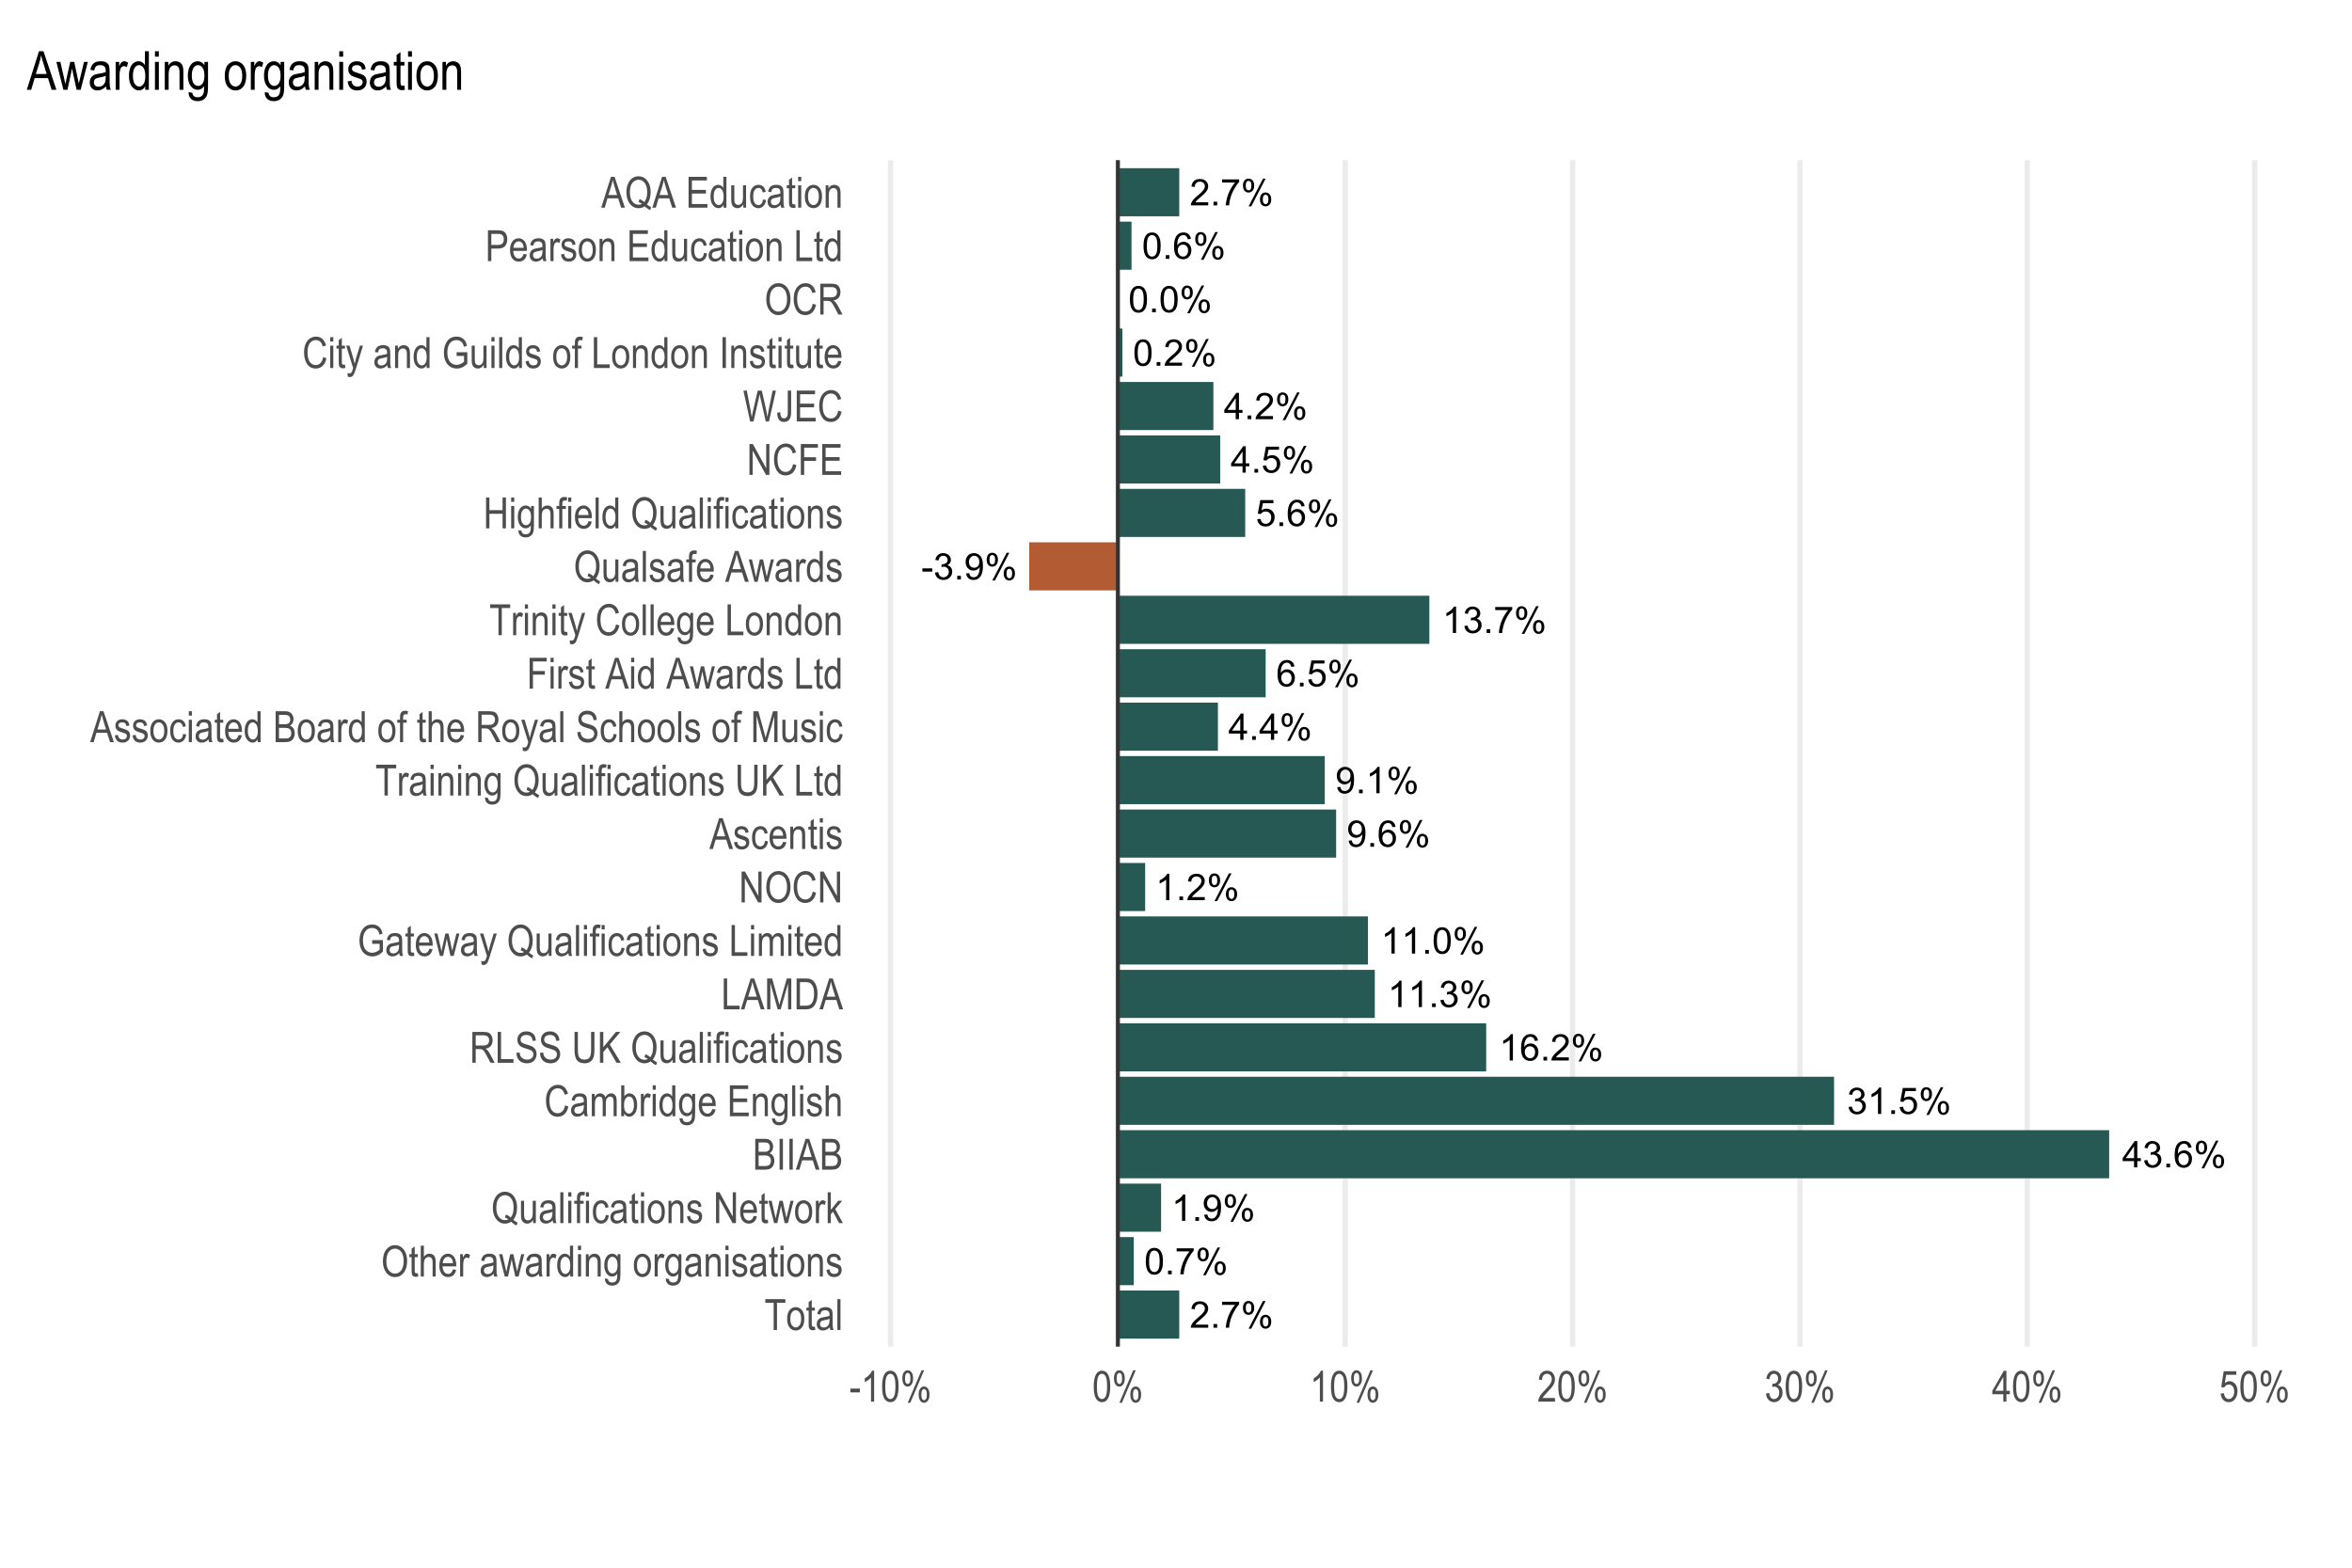 <?xml version="1.0" encoding="UTF-8"?>
<svg xmlns="http://www.w3.org/2000/svg" xmlns:xlink="http://www.w3.org/1999/xlink" width="960pt" height="640pt" viewBox="0 0 960 640" version="1.1">
<defs>
<g>
<symbol overflow="visible" id="glyph0-0">
<path style="stroke:none;" d="M 1.875 0 L 1.875 -9.375 L 9.375 -9.375 L 9.375 0 Z M 2.109 -0.234 L 9.141 -0.234 L 9.141 -9.141 L 2.109 -9.141 Z M 2.109 -0.234 "/>
</symbol>
<symbol overflow="visible" id="glyph0-1">
<path style="stroke:none;" d="M 7.551 -1.266 L 7.551 0 L 0.453 0 C 0.441 -0.316 0.496 -0.621 0.609 -0.914 C 0.789 -1.398 1.078 -1.875 1.477 -2.344 C 1.875 -2.812 2.449 -3.352 3.199 -3.969 C 4.367 -4.922 5.156 -5.68 5.566 -6.242 C 5.977 -6.797 6.18 -7.328 6.184 -7.828 C 6.18 -8.352 5.992 -8.793 5.621 -9.152 C 5.246 -9.512 4.762 -9.691 4.16 -9.691 C 3.523 -9.691 3.016 -9.5 2.637 -9.117 C 2.254 -8.734 2.059 -8.207 2.059 -7.535 L 0.703 -7.676 C 0.797 -8.684 1.145 -9.453 1.75 -9.984 C 2.355 -10.516 3.168 -10.781 4.191 -10.781 C 5.215 -10.781 6.031 -10.492 6.633 -9.922 C 7.234 -9.348 7.535 -8.641 7.535 -7.801 C 7.535 -7.367 7.445 -6.945 7.27 -6.531 C 7.094 -6.113 6.801 -5.676 6.395 -5.223 C 5.984 -4.762 5.309 -4.133 4.367 -3.332 C 3.57 -2.664 3.062 -2.215 2.84 -1.98 C 2.613 -1.742 2.43 -1.504 2.285 -1.266 Z M 7.551 -1.266 "/>
</symbol>
<symbol overflow="visible" id="glyph0-2">
<path style="stroke:none;" d="M 1.363 0 L 1.363 -1.5 L 2.863 -1.5 L 2.863 0 Z M 1.363 0 "/>
</symbol>
<symbol overflow="visible" id="glyph0-3">
<path style="stroke:none;" d="M 0.711 -9.332 L 0.711 -10.598 L 7.66 -10.598 L 7.66 -9.574 C 6.973 -8.844 6.297 -7.875 5.629 -6.672 C 4.953 -5.465 4.434 -4.227 4.074 -2.953 C 3.805 -2.055 3.637 -1.07 3.566 0 L 2.211 0 C 2.223 -0.844 2.391 -1.863 2.711 -3.059 C 3.027 -4.254 3.48 -5.406 4.074 -6.52 C 4.664 -7.629 5.297 -8.566 5.969 -9.332 Z M 0.711 -9.332 "/>
</symbol>
<symbol overflow="visible" id="glyph0-4">
<path style="stroke:none;" d="M 0.871 -8.16 C 0.867 -8.922 1.059 -9.574 1.449 -10.113 C 1.832 -10.652 2.395 -10.922 3.129 -10.922 C 3.801 -10.922 4.355 -10.68 4.801 -10.199 C 5.238 -9.715 5.461 -9.008 5.465 -8.078 C 5.461 -7.168 5.238 -6.469 4.793 -5.98 C 4.348 -5.488 3.797 -5.242 3.141 -5.246 C 2.492 -5.242 1.949 -5.484 1.52 -5.969 C 1.082 -6.449 0.867 -7.18 0.871 -8.16 Z M 3.164 -10.012 C 2.836 -10.008 2.562 -9.867 2.348 -9.586 C 2.129 -9.305 2.02 -8.785 2.023 -8.027 C 2.02 -7.34 2.129 -6.855 2.352 -6.574 C 2.566 -6.293 2.84 -6.152 3.164 -6.152 C 3.496 -6.152 3.77 -6.293 3.988 -6.578 C 4.203 -6.859 4.312 -7.375 4.312 -8.129 C 4.312 -8.82 4.203 -9.309 3.984 -9.59 C 3.766 -9.867 3.492 -10.008 3.164 -10.012 Z M 3.172 0.395 L 9.047 -10.922 L 10.113 -10.922 L 4.262 0.395 Z M 7.816 -2.52 C 7.816 -3.289 8.008 -3.941 8.395 -4.477 C 8.777 -5.012 9.34 -5.277 10.078 -5.281 C 10.75 -5.277 11.305 -5.039 11.75 -4.559 C 12.188 -4.078 12.41 -3.371 12.414 -2.438 C 12.41 -1.531 12.188 -0.832 11.742 -0.34 C 11.297 0.148 10.742 0.391 10.086 0.395 C 9.434 0.391 8.895 0.152 8.465 -0.332 C 8.031 -0.816 7.816 -1.547 7.816 -2.52 Z M 10.113 -4.371 C 9.781 -4.371 9.504 -4.227 9.289 -3.945 C 9.07 -3.66 8.965 -3.141 8.965 -2.387 C 8.965 -1.699 9.074 -1.219 9.293 -0.938 C 9.512 -0.652 9.781 -0.508 10.109 -0.512 C 10.441 -0.508 10.719 -0.652 10.938 -0.938 C 11.152 -1.219 11.262 -1.734 11.266 -2.492 C 11.262 -3.18 11.152 -3.668 10.934 -3.949 C 10.715 -4.23 10.441 -4.371 10.113 -4.371 Z M 10.113 -4.371 "/>
</symbol>
<symbol overflow="visible" id="glyph0-5">
<path style="stroke:none;" d="M 0.621 -5.297 C 0.621 -6.562 0.75 -7.582 1.012 -8.359 C 1.273 -9.133 1.664 -9.73 2.18 -10.152 C 2.695 -10.57 3.344 -10.781 4.125 -10.781 C 4.699 -10.781 5.203 -10.664 5.641 -10.434 C 6.074 -10.199 6.434 -9.863 6.715 -9.43 C 6.996 -8.988 7.219 -8.457 7.383 -7.832 C 7.543 -7.203 7.621 -6.359 7.625 -5.297 C 7.621 -4.035 7.492 -3.016 7.234 -2.246 C 6.973 -1.469 6.586 -0.871 6.074 -0.449 C 5.559 -0.027 4.91 0.18 4.125 0.184 C 3.086 0.18 2.27 -0.188 1.684 -0.93 C 0.973 -1.82 0.621 -3.277 0.621 -5.297 Z M 1.977 -5.297 C 1.973 -3.531 2.18 -2.355 2.594 -1.777 C 3.004 -1.191 3.516 -0.902 4.125 -0.902 C 4.727 -0.902 5.234 -1.195 5.648 -1.781 C 6.062 -2.367 6.27 -3.539 6.27 -5.297 C 6.27 -7.062 6.062 -8.234 5.648 -8.816 C 5.234 -9.398 4.719 -9.691 4.109 -9.691 C 3.5 -9.691 3.02 -9.434 2.66 -8.922 C 2.203 -8.266 1.973 -7.059 1.977 -5.297 Z M 1.977 -5.297 "/>
</symbol>
<symbol overflow="visible" id="glyph0-6">
<path style="stroke:none;" d="M 7.465 -8.109 L 6.152 -8.004 C 6.035 -8.52 5.867 -8.895 5.656 -9.133 C 5.297 -9.508 4.859 -9.695 4.336 -9.699 C 3.914 -9.695 3.543 -9.578 3.23 -9.348 C 2.812 -9.039 2.488 -8.598 2.25 -8.02 C 2.008 -7.438 1.883 -6.609 1.875 -5.539 C 2.191 -6.016 2.578 -6.375 3.039 -6.613 C 3.496 -6.844 3.977 -6.961 4.484 -6.965 C 5.359 -6.961 6.109 -6.637 6.727 -5.992 C 7.344 -5.344 7.652 -4.508 7.652 -3.488 C 7.652 -2.809 7.504 -2.184 7.215 -1.605 C 6.922 -1.027 6.523 -0.582 6.02 -0.277 C 5.508 0.031 4.934 0.18 4.293 0.184 C 3.191 0.18 2.293 -0.219 1.602 -1.027 C 0.906 -1.832 0.562 -3.164 0.562 -5.023 C 0.562 -7.094 0.945 -8.605 1.715 -9.551 C 2.383 -10.371 3.285 -10.781 4.418 -10.781 C 5.262 -10.781 5.953 -10.543 6.492 -10.07 C 7.031 -9.594 7.355 -8.941 7.465 -8.109 Z M 2.082 -3.48 C 2.078 -3.023 2.176 -2.586 2.371 -2.176 C 2.562 -1.758 2.832 -1.441 3.18 -1.227 C 3.523 -1.008 3.887 -0.902 4.27 -0.902 C 4.824 -0.902 5.301 -1.125 5.703 -1.574 C 6.102 -2.023 6.305 -2.633 6.305 -3.406 C 6.305 -4.145 6.105 -4.73 5.711 -5.16 C 5.316 -5.586 4.82 -5.801 4.219 -5.801 C 3.621 -5.801 3.113 -5.586 2.703 -5.16 C 2.285 -4.73 2.078 -4.172 2.082 -3.48 Z M 2.082 -3.48 "/>
</symbol>
<symbol overflow="visible" id="glyph0-7">
<path style="stroke:none;" d="M 4.848 0 L 4.848 -2.57 L 0.191 -2.57 L 0.191 -3.781 L 5.09 -10.738 L 6.168 -10.738 L 6.168 -3.781 L 7.617 -3.781 L 7.617 -2.57 L 6.168 -2.57 L 6.168 0 Z M 4.848 -3.781 L 4.848 -8.621 L 1.488 -3.781 Z M 4.848 -3.781 "/>
</symbol>
<symbol overflow="visible" id="glyph0-8">
<path style="stroke:none;" d="M 0.621 -2.812 L 2.008 -2.93 C 2.105 -2.254 2.344 -1.746 2.719 -1.41 C 3.094 -1.07 3.543 -0.902 4.074 -0.902 C 4.703 -0.902 5.242 -1.141 5.684 -1.617 C 6.121 -2.094 6.34 -2.727 6.344 -3.523 C 6.34 -4.273 6.129 -4.867 5.707 -5.301 C 5.285 -5.734 4.73 -5.953 4.051 -5.953 C 3.621 -5.953 3.238 -5.855 2.898 -5.664 C 2.555 -5.469 2.285 -5.219 2.094 -4.914 L 0.855 -5.074 L 1.898 -10.59 L 7.238 -10.59 L 7.238 -9.332 L 2.953 -9.332 L 2.375 -6.445 C 3.016 -6.895 3.691 -7.117 4.402 -7.121 C 5.336 -7.117 6.129 -6.793 6.773 -6.145 C 7.418 -5.492 7.738 -4.656 7.742 -3.641 C 7.738 -2.664 7.457 -1.824 6.891 -1.121 C 6.203 -0.25 5.262 0.18 4.074 0.184 C 3.094 0.18 2.297 -0.09 1.68 -0.637 C 1.059 -1.18 0.707 -1.906 0.621 -2.812 Z M 0.621 -2.812 "/>
</symbol>
<symbol overflow="visible" id="glyph0-9">
<path style="stroke:none;" d="M 0.477 -3.223 L 0.477 -4.547 L 4.527 -4.547 L 4.527 -3.223 Z M 0.477 -3.223 "/>
</symbol>
<symbol overflow="visible" id="glyph0-10">
<path style="stroke:none;" d="M 0.629 -2.836 L 1.949 -3.012 C 2.098 -2.262 2.355 -1.723 2.719 -1.395 C 3.082 -1.066 3.523 -0.902 4.051 -0.902 C 4.668 -0.902 5.191 -1.117 5.621 -1.547 C 6.043 -1.977 6.258 -2.508 6.262 -3.141 C 6.258 -3.746 6.059 -4.246 5.668 -4.641 C 5.27 -5.031 4.77 -5.227 4.16 -5.23 C 3.91 -5.227 3.598 -5.176 3.23 -5.082 L 3.375 -6.242 C 3.461 -6.227 3.531 -6.223 3.59 -6.227 C 4.148 -6.223 4.652 -6.367 5.102 -6.664 C 5.551 -6.953 5.777 -7.406 5.777 -8.02 C 5.777 -8.5 5.613 -8.902 5.285 -9.223 C 4.957 -9.539 4.535 -9.695 4.02 -9.699 C 3.508 -9.695 3.078 -9.535 2.738 -9.215 C 2.395 -8.891 2.176 -8.406 2.082 -7.766 L 0.762 -8 C 0.922 -8.879 1.285 -9.562 1.859 -10.051 C 2.43 -10.535 3.141 -10.781 3.992 -10.781 C 4.574 -10.781 5.113 -10.652 5.609 -10.402 C 6.102 -10.148 6.48 -9.809 6.742 -9.375 C 7 -8.938 7.129 -8.477 7.133 -7.992 C 7.129 -7.527 7.004 -7.102 6.758 -6.723 C 6.508 -6.34 6.141 -6.039 5.656 -5.816 C 6.285 -5.668 6.777 -5.363 7.133 -4.902 C 7.48 -4.438 7.656 -3.859 7.66 -3.172 C 7.656 -2.23 7.316 -1.438 6.633 -0.785 C 5.949 -0.137 5.086 0.188 4.043 0.191 C 3.098 0.188 2.312 -0.09 1.695 -0.652 C 1.07 -1.211 0.715 -1.941 0.629 -2.836 Z M 0.629 -2.836 "/>
</symbol>
<symbol overflow="visible" id="glyph0-11">
<path style="stroke:none;" d="M 0.82 -2.484 L 2.086 -2.602 C 2.195 -2.004 2.398 -1.57 2.703 -1.305 C 3 -1.035 3.391 -0.902 3.867 -0.902 C 4.273 -0.902 4.629 -0.992 4.934 -1.18 C 5.238 -1.359 5.488 -1.609 5.684 -1.922 C 5.879 -2.23 6.039 -2.648 6.172 -3.176 C 6.301 -3.703 6.367 -4.238 6.371 -4.789 C 6.367 -4.844 6.367 -4.934 6.363 -5.055 C 6.098 -4.633 5.738 -4.293 5.285 -4.031 C 4.828 -3.77 4.332 -3.637 3.801 -3.641 C 2.91 -3.637 2.156 -3.961 1.543 -4.605 C 0.926 -5.25 0.621 -6.098 0.621 -7.156 C 0.621 -8.242 0.941 -9.121 1.586 -9.785 C 2.227 -10.449 3.031 -10.781 4 -10.781 C 4.695 -10.781 5.332 -10.59 5.914 -10.215 C 6.488 -9.836 6.93 -9.301 7.23 -8.609 C 7.531 -7.91 7.68 -6.906 7.684 -5.59 C 7.68 -4.215 7.531 -3.121 7.234 -2.309 C 6.934 -1.496 6.492 -0.875 5.906 -0.453 C 5.316 -0.027 4.625 0.18 3.84 0.184 C 2.996 0.18 2.309 -0.051 1.777 -0.516 C 1.242 -0.98 0.926 -1.637 0.82 -2.484 Z M 6.219 -7.223 C 6.215 -7.977 6.016 -8.578 5.613 -9.023 C 5.211 -9.469 4.727 -9.691 4.16 -9.691 C 3.574 -9.691 3.062 -9.449 2.629 -8.973 C 2.191 -8.488 1.973 -7.871 1.977 -7.113 C 1.973 -6.426 2.18 -5.867 2.594 -5.445 C 3.004 -5.016 3.516 -4.805 4.125 -4.805 C 4.734 -4.805 5.234 -5.016 5.629 -5.445 C 6.02 -5.867 6.215 -6.461 6.219 -7.223 Z M 6.219 -7.223 "/>
</symbol>
<symbol overflow="visible" id="glyph0-12">
<path style="stroke:none;" d="M 5.59 0 L 4.27 0 L 4.27 -8.402 C 3.949 -8.098 3.531 -7.793 3.02 -7.492 C 2.504 -7.188 2.043 -6.961 1.633 -6.812 L 1.633 -8.086 C 2.367 -8.43 3.012 -8.848 3.566 -9.344 C 4.117 -9.836 4.508 -10.316 4.738 -10.781 L 5.59 -10.781 Z M 5.59 0 "/>
</symbol>
<symbol overflow="visible" id="glyph1-0">
<path style="stroke:none;" d="M 0.379 0 L 0.379 -11 L 3.723 -11 L 3.723 0 Z M 0.781 -0.457 L 3.324 -0.457 L 3.324 -10.629 L 0.781 -10.629 Z M 0.781 -0.457 "/>
</symbol>
<symbol overflow="visible" id="glyph1-1">
<path style="stroke:none;" d="M 3.766 0 L 3.766 -11.113 L 0.359 -11.113 L 0.359 -12.598 L 8.551 -12.598 L 8.551 -11.113 L 5.129 -11.113 L 5.129 0 Z M 3.766 0 "/>
</symbol>
<symbol overflow="visible" id="glyph1-2">
<path style="stroke:none;" d="M 0.457 -4.562 C 0.457 -6.137 0.785 -7.324 1.449 -8.129 C 2.105 -8.926 2.945 -9.328 3.961 -9.332 C 4.957 -9.328 5.789 -8.926 6.461 -8.129 C 7.129 -7.324 7.465 -6.168 7.469 -4.656 C 7.465 -3.016 7.137 -1.797 6.48 -0.996 C 5.82 -0.195 4.98 0.203 3.961 0.207 C 2.957 0.203 2.121 -0.195 1.457 -1 C 0.789 -1.801 0.457 -2.988 0.457 -4.562 Z M 1.754 -4.566 C 1.75 -3.383 1.965 -2.504 2.398 -1.93 C 2.824 -1.352 3.359 -1.066 3.996 -1.066 C 4.59 -1.066 5.102 -1.355 5.531 -1.938 C 5.957 -2.52 6.168 -3.395 6.172 -4.566 C 6.168 -5.738 5.953 -6.617 5.527 -7.195 C 5.094 -7.773 4.562 -8.062 3.926 -8.062 C 3.324 -8.062 2.809 -7.77 2.387 -7.191 C 1.961 -6.609 1.75 -5.734 1.754 -4.566 Z M 1.754 -4.566 "/>
</symbol>
<symbol overflow="visible" id="glyph1-3">
<path style="stroke:none;" d="M 3.754 -1.383 L 3.926 -0.016 C 3.574 0.074 3.258 0.117 2.98 0.121 C 2.539 0.117 2.184 0.031 1.914 -0.141 C 1.645 -0.312 1.461 -0.551 1.359 -0.859 C 1.258 -1.16 1.207 -1.766 1.211 -2.672 L 1.211 -7.922 L 0.285 -7.922 L 0.285 -9.125 L 1.211 -9.125 L 1.211 -11.387 L 2.477 -12.316 L 2.477 -9.125 L 3.754 -9.125 L 3.754 -7.922 L 2.477 -7.922 L 2.477 -2.586 C 2.473 -2.09 2.508 -1.773 2.586 -1.633 C 2.691 -1.426 2.895 -1.324 3.195 -1.324 C 3.336 -1.324 3.523 -1.344 3.754 -1.383 Z M 3.754 -1.383 "/>
</symbol>
<symbol overflow="visible" id="glyph1-4">
<path style="stroke:none;" d="M 5.809 -1.125 C 5.379 -0.684 4.938 -0.352 4.484 -0.129 C 4.023 0.094 3.551 0.203 3.059 0.207 C 2.277 0.203 1.656 -0.027 1.195 -0.496 C 0.73 -0.965 0.496 -1.598 0.5 -2.398 C 0.496 -2.922 0.605 -3.391 0.824 -3.797 C 1.039 -4.203 1.336 -4.52 1.719 -4.754 C 2.094 -4.98 2.668 -5.148 3.438 -5.258 C 4.465 -5.406 5.223 -5.59 5.707 -5.801 L 5.715 -6.195 C 5.711 -6.816 5.602 -7.258 5.379 -7.512 C 5.062 -7.879 4.578 -8.062 3.926 -8.062 C 3.336 -8.062 2.895 -7.938 2.602 -7.695 C 2.309 -7.445 2.094 -6.988 1.961 -6.316 L 0.715 -6.523 C 0.891 -7.5 1.25 -8.215 1.793 -8.66 C 2.332 -9.105 3.105 -9.328 4.117 -9.332 C 4.898 -9.328 5.512 -9.18 5.961 -8.891 C 6.406 -8.594 6.691 -8.23 6.809 -7.793 C 6.926 -7.355 6.984 -6.719 6.988 -5.887 L 6.988 -3.824 C 6.984 -2.379 7.012 -1.469 7.066 -1.094 C 7.121 -0.715 7.227 -0.352 7.391 0 L 6.066 0 C 5.934 -0.312 5.848 -0.688 5.809 -1.125 Z M 5.707 -4.582 C 5.242 -4.352 4.551 -4.156 3.637 -3.996 C 3.102 -3.902 2.727 -3.797 2.516 -3.684 C 2.301 -3.562 2.137 -3.395 2.023 -3.184 C 1.902 -2.965 1.844 -2.719 1.848 -2.441 C 1.844 -2.004 1.98 -1.656 2.25 -1.395 C 2.52 -1.133 2.891 -1 3.367 -1.004 C 3.816 -1 4.227 -1.117 4.602 -1.355 C 4.969 -1.59 5.246 -1.906 5.43 -2.297 C 5.613 -2.688 5.707 -3.258 5.707 -4.012 Z M 5.707 -4.582 "/>
</symbol>
<symbol overflow="visible" id="glyph1-5">
<path style="stroke:none;" d="M 0.895 0 L 0.895 -12.598 L 2.156 -12.598 L 2.156 0 Z M 0.895 0 "/>
</symbol>
<symbol overflow="visible" id="glyph1-6">
<path style="stroke:none;" d="M 0.73 -6.137 C 0.727 -8.281 1.199 -9.934 2.148 -11.09 C 3.09 -12.242 4.266 -12.82 5.68 -12.82 C 6.586 -12.82 7.418 -12.562 8.172 -12.047 C 8.918 -11.531 9.512 -10.781 9.953 -9.801 C 10.391 -8.816 10.609 -7.645 10.613 -6.289 C 10.609 -4.418 10.188 -2.898 9.34 -1.727 C 8.406 -0.434 7.184 0.211 5.672 0.215 C 4.148 0.211 2.922 -0.449 1.992 -1.777 C 1.148 -2.977 0.727 -4.43 0.73 -6.137 Z M 2.141 -6.113 C 2.137 -4.559 2.48 -3.355 3.168 -2.496 C 3.852 -1.637 4.684 -1.207 5.664 -1.211 C 6.664 -1.207 7.504 -1.641 8.184 -2.508 C 8.859 -3.375 9.199 -4.648 9.203 -6.328 C 9.199 -7.41 9.023 -8.379 8.68 -9.238 C 8.406 -9.891 8.004 -10.414 7.465 -10.805 C 6.922 -11.195 6.328 -11.391 5.688 -11.395 C 4.652 -11.391 3.805 -10.961 3.141 -10.105 C 2.473 -9.242 2.137 -7.91 2.141 -6.113 Z M 2.141 -6.113 "/>
</symbol>
<symbol overflow="visible" id="glyph1-7">
<path style="stroke:none;" d="M 0.938 0 L 0.938 -12.598 L 2.199 -12.598 L 2.199 -8.078 C 2.496 -8.496 2.836 -8.809 3.211 -9.02 C 3.586 -9.223 4 -9.328 4.453 -9.332 C 5.246 -9.328 5.871 -9.074 6.336 -8.57 C 6.797 -8.062 7.031 -7.133 7.031 -5.785 L 7.031 0 L 5.766 0 L 5.766 -5.785 C 5.766 -6.57 5.625 -7.137 5.344 -7.484 C 5.062 -7.824 4.676 -7.996 4.184 -8 C 3.633 -7.996 3.164 -7.777 2.777 -7.336 C 2.391 -6.895 2.195 -6.113 2.199 -4.992 L 2.199 0 Z M 0.938 0 "/>
</symbol>
<symbol overflow="visible" id="glyph1-8">
<path style="stroke:none;" d="M 6.051 -2.938 L 7.355 -2.742 C 7.137 -1.766 6.746 -1.027 6.176 -0.535 C 5.605 -0.039 4.898 0.203 4.055 0.207 C 2.992 0.203 2.133 -0.195 1.48 -1 C 0.824 -1.801 0.496 -2.961 0.5 -4.484 C 0.496 -6.055 0.828 -7.258 1.492 -8.09 C 2.152 -8.914 2.988 -9.328 4.004 -9.332 C 4.969 -9.328 5.777 -8.922 6.426 -8.109 C 7.07 -7.297 7.395 -6.121 7.398 -4.582 L 7.391 -4.168 L 1.805 -4.168 C 1.855 -3.137 2.09 -2.363 2.516 -1.848 C 2.938 -1.324 3.457 -1.066 4.066 -1.066 C 5.016 -1.066 5.676 -1.688 6.051 -2.938 Z M 1.883 -5.441 L 6.059 -5.441 C 6 -6.227 5.828 -6.816 5.551 -7.211 C 5.141 -7.777 4.625 -8.062 3.996 -8.062 C 3.426 -8.062 2.941 -7.824 2.543 -7.352 C 2.141 -6.879 1.918 -6.242 1.883 -5.441 Z M 1.883 -5.441 "/>
</symbol>
<symbol overflow="visible" id="glyph1-9">
<path style="stroke:none;" d="M 0.938 0 L 0.938 -9.125 L 2.078 -9.125 L 2.078 -7.742 C 2.371 -8.383 2.641 -8.809 2.883 -9.02 C 3.125 -9.223 3.398 -9.328 3.703 -9.332 C 4.125 -9.328 4.555 -9.164 5 -8.836 L 4.57 -7.398 C 4.254 -7.621 3.945 -7.734 3.652 -7.734 C 3.379 -7.734 3.133 -7.637 2.914 -7.449 C 2.688 -7.258 2.531 -6.996 2.441 -6.66 C 2.277 -6.066 2.195 -5.438 2.199 -4.777 L 2.199 0 Z M 0.938 0 "/>
</symbol>
<symbol overflow="visible" id="glyph1-10">
<path style="stroke:none;" d=""/>
</symbol>
<symbol overflow="visible" id="glyph1-11">
<path style="stroke:none;" d="M 2.316 0 L 0.016 -9.125 L 1.328 -9.125 L 2.52 -3.859 L 2.961 -1.898 L 3.355 -3.781 L 4.543 -9.125 L 5.852 -9.125 L 6.965 -3.832 L 7.344 -2.09 L 7.773 -3.852 L 9.051 -9.125 L 10.285 -9.125 L 7.949 0 L 6.629 0 L 5.438 -5.465 L 5.152 -7.02 L 3.641 0 Z M 2.316 0 "/>
</symbol>
<symbol overflow="visible" id="glyph1-12">
<path style="stroke:none;" d="M 5.785 0 L 5.785 -1.152 C 5.551 -0.707 5.258 -0.371 4.898 -0.141 C 4.535 0.09 4.145 0.203 3.73 0.207 C 2.844 0.203 2.078 -0.211 1.438 -1.043 C 0.789 -1.875 0.469 -3.047 0.473 -4.562 C 0.469 -5.598 0.613 -6.477 0.902 -7.199 C 1.188 -7.922 1.566 -8.457 2.047 -8.809 C 2.52 -9.152 3.051 -9.328 3.637 -9.332 C 4.055 -9.328 4.441 -9.219 4.801 -9 C 5.152 -8.781 5.449 -8.473 5.688 -8.078 L 5.688 -12.598 L 6.969 -12.598 L 6.969 0 Z M 1.77 -4.555 C 1.77 -3.371 1.973 -2.496 2.383 -1.926 C 2.793 -1.352 3.27 -1.066 3.816 -1.066 C 4.352 -1.066 4.82 -1.34 5.219 -1.891 C 5.613 -2.438 5.812 -3.27 5.812 -4.383 C 5.812 -5.66 5.613 -6.59 5.219 -7.18 C 4.82 -7.766 4.32 -8.062 3.723 -8.062 C 3.184 -8.062 2.727 -7.777 2.344 -7.215 C 1.961 -6.645 1.77 -5.758 1.77 -4.555 Z M 1.77 -4.555 "/>
</symbol>
<symbol overflow="visible" id="glyph1-13">
<path style="stroke:none;" d="M 0.938 -10.82 L 0.938 -12.598 L 2.199 -12.598 L 2.199 -10.82 Z M 0.938 0 L 0.938 -9.125 L 2.199 -9.125 L 2.199 0 Z M 0.938 0 "/>
</symbol>
<symbol overflow="visible" id="glyph1-14">
<path style="stroke:none;" d="M 0.938 0 L 0.938 -9.125 L 2.078 -9.125 L 2.078 -7.836 C 2.352 -8.336 2.688 -8.711 3.086 -8.961 C 3.48 -9.203 3.938 -9.328 4.457 -9.332 C 4.852 -9.328 5.223 -9.25 5.566 -9.094 C 5.906 -8.938 6.18 -8.73 6.391 -8.477 C 6.598 -8.219 6.754 -7.887 6.855 -7.484 C 6.957 -7.074 7.008 -6.453 7.012 -5.613 L 7.012 0 L 5.75 0 L 5.75 -5.559 C 5.746 -6.227 5.691 -6.715 5.578 -7.027 C 5.461 -7.332 5.281 -7.574 5.039 -7.746 C 4.797 -7.914 4.516 -7.996 4.195 -8 C 3.586 -7.996 3.098 -7.77 2.738 -7.32 C 2.375 -6.863 2.195 -6.086 2.199 -4.988 L 2.199 0 Z M 0.938 0 "/>
</symbol>
<symbol overflow="visible" id="glyph1-15">
<path style="stroke:none;" d="M 0.688 0.758 L 1.926 0.98 C 1.98 1.465 2.152 1.832 2.441 2.074 C 2.727 2.312 3.125 2.43 3.637 2.434 C 4.188 2.43 4.629 2.297 4.961 2.031 C 5.289 1.762 5.516 1.367 5.637 0.844 C 5.711 0.52 5.746 -0.156 5.75 -1.188 C 5.469 -0.793 5.16 -0.496 4.82 -0.297 C 4.473 -0.098 4.094 0 3.68 0 C 2.781 0 2.039 -0.375 1.453 -1.133 C 0.773 -2 0.434 -3.168 0.438 -4.633 C 0.434 -5.609 0.582 -6.465 0.883 -7.199 C 1.18 -7.93 1.57 -8.469 2.059 -8.816 C 2.539 -9.156 3.082 -9.328 3.688 -9.332 C 4.125 -9.328 4.527 -9.219 4.895 -9.008 C 5.254 -8.789 5.578 -8.465 5.859 -8.035 L 5.859 -9.125 L 7.031 -9.125 L 7.031 -1.238 C 7.031 0.168 6.914 1.164 6.688 1.766 C 6.453 2.359 6.078 2.832 5.559 3.184 C 5.035 3.527 4.41 3.703 3.68 3.703 C 2.711 3.703 1.965 3.441 1.441 2.922 C 0.918 2.398 0.664 1.676 0.688 0.758 Z M 1.734 -4.727 C 1.734 -3.523 1.93 -2.648 2.328 -2.098 C 2.723 -1.547 3.211 -1.27 3.785 -1.273 C 4.359 -1.27 4.848 -1.539 5.25 -2.082 C 5.648 -2.617 5.848 -3.477 5.852 -4.656 C 5.848 -5.805 5.641 -6.66 5.23 -7.223 C 4.816 -7.781 4.316 -8.062 3.727 -8.062 C 3.195 -8.062 2.73 -7.781 2.332 -7.223 C 1.934 -6.66 1.734 -5.828 1.734 -4.727 Z M 1.734 -4.727 "/>
</symbol>
<symbol overflow="visible" id="glyph1-16">
<path style="stroke:none;" d="M 0.445 -2.734 L 1.711 -2.973 C 1.781 -2.324 1.98 -1.848 2.316 -1.535 C 2.645 -1.223 3.086 -1.066 3.641 -1.066 C 4.184 -1.066 4.609 -1.199 4.91 -1.473 C 5.211 -1.742 5.359 -2.09 5.363 -2.508 C 5.359 -2.867 5.23 -3.148 4.977 -3.352 C 4.797 -3.488 4.367 -3.66 3.688 -3.867 C 2.695 -4.172 2.035 -4.43 1.707 -4.641 C 1.371 -4.852 1.113 -5.133 0.934 -5.488 C 0.746 -5.844 0.656 -6.25 0.66 -6.703 C 0.656 -7.48 0.906 -8.113 1.406 -8.602 C 1.906 -9.086 2.598 -9.328 3.48 -9.332 C 4.035 -9.328 4.523 -9.227 4.945 -9.031 C 5.367 -8.828 5.688 -8.559 5.91 -8.223 C 6.133 -7.883 6.289 -7.402 6.375 -6.773 L 5.141 -6.566 C 5.023 -7.562 4.484 -8.062 3.516 -8.062 C 2.965 -8.062 2.555 -7.949 2.285 -7.73 C 2.016 -7.508 1.879 -7.227 1.883 -6.887 C 1.879 -6.547 2.008 -6.285 2.27 -6.094 C 2.418 -5.977 2.879 -5.793 3.648 -5.543 C 4.695 -5.211 5.375 -4.945 5.684 -4.746 C 5.988 -4.547 6.227 -4.277 6.402 -3.938 C 6.57 -3.594 6.656 -3.188 6.66 -2.723 C 6.656 -1.848 6.379 -1.141 5.828 -0.602 C 5.273 -0.062 4.52 0.203 3.566 0.207 C 1.77 0.203 0.73 -0.773 0.445 -2.734 Z M 0.445 -2.734 "/>
</symbol>
<symbol overflow="visible" id="glyph1-17">
<path style="stroke:none;" d="M 8.988 -1.348 C 9.621 -0.816 10.203 -0.426 10.734 -0.18 L 10.332 0.98 C 9.574 0.645 8.84 0.133 8.121 -0.566 C 7.355 -0.047 6.512 0.211 5.59 0.215 C 4.074 0.211 2.848 -0.449 1.918 -1.77 C 1.07 -2.961 0.648 -4.465 0.652 -6.289 C 0.648 -7.648 0.875 -8.832 1.332 -9.836 C 1.781 -10.832 2.375 -11.578 3.113 -12.078 C 3.848 -12.57 4.68 -12.82 5.602 -12.82 C 6.512 -12.82 7.34 -12.562 8.09 -12.051 C 8.836 -11.539 9.43 -10.793 9.871 -9.809 C 10.312 -8.824 10.535 -7.66 10.535 -6.324 C 10.535 -5.273 10.398 -4.328 10.129 -3.48 C 9.855 -2.629 9.477 -1.918 8.988 -1.348 Z M 5.969 -3.48 C 6.754 -3.215 7.406 -2.812 7.922 -2.277 C 8.723 -3.18 9.121 -4.531 9.125 -6.328 C 9.121 -7.41 8.969 -8.328 8.664 -9.09 C 8.355 -9.844 7.93 -10.418 7.391 -10.809 C 6.844 -11.195 6.254 -11.391 5.617 -11.395 C 4.594 -11.391 3.746 -10.961 3.074 -10.109 C 2.398 -9.25 2.062 -7.98 2.062 -6.297 C 2.062 -4.629 2.402 -3.363 3.086 -2.504 C 3.766 -1.637 4.609 -1.207 5.617 -1.211 C 6.098 -1.207 6.555 -1.32 6.992 -1.547 C 6.562 -1.883 6.109 -2.121 5.633 -2.27 Z M 5.969 -3.48 "/>
</symbol>
<symbol overflow="visible" id="glyph1-18">
<path style="stroke:none;" d="M 5.836 0 L 5.836 -1.34 C 5.543 -0.82 5.199 -0.434 4.805 -0.18 C 4.406 0.078 3.957 0.203 3.465 0.207 C 2.871 0.203 2.367 0.047 1.949 -0.27 C 1.531 -0.586 1.254 -0.988 1.113 -1.477 C 0.973 -1.961 0.902 -2.625 0.902 -3.473 L 0.902 -9.125 L 2.164 -9.125 L 2.164 -4.066 C 2.16 -3.125 2.207 -2.496 2.305 -2.18 C 2.398 -1.859 2.574 -1.602 2.832 -1.414 C 3.082 -1.219 3.375 -1.125 3.703 -1.125 C 4.309 -1.125 4.805 -1.375 5.199 -1.875 C 5.527 -2.305 5.695 -3.09 5.699 -4.238 L 5.699 -9.125 L 6.969 -9.125 L 6.969 0 Z M 5.836 0 "/>
</symbol>
<symbol overflow="visible" id="glyph1-19">
<path style="stroke:none;" d="M 1.289 0 L 1.289 -7.922 L 0.164 -7.922 L 0.164 -9.125 L 1.289 -9.125 L 1.289 -10.098 C 1.289 -10.809 1.363 -11.348 1.512 -11.707 C 1.66 -12.066 1.887 -12.34 2.199 -12.527 C 2.504 -12.715 2.891 -12.809 3.355 -12.812 C 3.715 -12.809 4.113 -12.754 4.547 -12.648 L 4.355 -11.309 C 4.09 -11.363 3.844 -11.391 3.609 -11.395 C 3.23 -11.391 2.957 -11.293 2.797 -11.098 C 2.629 -10.898 2.547 -10.52 2.551 -9.969 L 2.551 -9.125 L 4.012 -9.125 L 4.012 -7.922 L 2.551 -7.922 L 2.551 0 Z M 1.289 0 "/>
</symbol>
<symbol overflow="visible" id="glyph1-20">
<path style="stroke:none;" d="M 5.836 -3.344 L 7.082 -3.145 C 6.938 -2.055 6.578 -1.223 6.004 -0.652 C 5.426 -0.078 4.734 0.203 3.926 0.207 C 2.945 0.203 2.137 -0.195 1.508 -1 C 0.871 -1.801 0.555 -2.992 0.559 -4.57 C 0.555 -6.156 0.875 -7.344 1.516 -8.141 C 2.152 -8.93 2.973 -9.328 3.98 -9.332 C 4.75 -9.328 5.402 -9.086 5.934 -8.609 C 6.461 -8.125 6.801 -7.406 6.953 -6.445 L 5.723 -6.223 C 5.602 -6.836 5.391 -7.293 5.094 -7.602 C 4.793 -7.906 4.438 -8.062 4.023 -8.062 C 3.395 -8.062 2.875 -7.785 2.469 -7.23 C 2.055 -6.676 1.852 -5.797 1.855 -4.598 C 1.852 -3.352 2.047 -2.453 2.445 -1.898 C 2.836 -1.344 3.34 -1.066 3.953 -1.066 C 4.434 -1.066 4.844 -1.25 5.188 -1.621 C 5.523 -1.988 5.742 -2.562 5.836 -3.344 Z M 5.836 -3.344 "/>
</symbol>
<symbol overflow="visible" id="glyph1-21">
<path style="stroke:none;" d="M 1.074 0 L 1.074 -12.598 L 2.477 -12.598 L 7.906 -2.688 L 7.906 -12.598 L 9.211 -12.598 L 9.211 0 L 7.812 0 L 2.391 -9.914 L 2.391 0 Z M 1.074 0 "/>
</symbol>
<symbol overflow="visible" id="glyph1-22">
<path style="stroke:none;" d="M 0.961 0 L 0.961 -12.598 L 2.227 -12.598 L 2.227 -5.402 L 5.238 -9.125 L 6.879 -9.125 L 4.016 -5.738 L 7.164 0 L 5.605 0 L 3.121 -4.676 L 2.227 -3.617 L 2.227 0 Z M 0.961 0 "/>
</symbol>
<symbol overflow="visible" id="glyph1-23">
<path style="stroke:none;" d="M 1.066 0 L 1.066 -12.598 L 4.945 -12.598 C 5.73 -12.598 6.352 -12.473 6.812 -12.23 C 7.27 -11.984 7.645 -11.605 7.938 -11.094 C 8.23 -10.578 8.379 -10.012 8.379 -9.387 C 8.379 -8.809 8.25 -8.285 8 -7.824 C 7.742 -7.355 7.387 -6.984 6.934 -6.707 C 7.527 -6.484 8 -6.113 8.348 -5.594 C 8.691 -5.066 8.863 -4.422 8.867 -3.656 C 8.863 -2.891 8.707 -2.219 8.398 -1.645 C 8.086 -1.066 7.672 -0.648 7.148 -0.391 C 6.625 -0.129 5.906 0 5 0 Z M 2.434 -7.305 L 4.672 -7.305 C 5.25 -7.301 5.668 -7.34 5.918 -7.426 C 6.273 -7.543 6.547 -7.746 6.742 -8.031 C 6.934 -8.312 7.031 -8.699 7.031 -9.188 C 7.031 -9.641 6.941 -10.016 6.766 -10.316 C 6.59 -10.617 6.359 -10.824 6.07 -10.941 C 5.781 -11.051 5.258 -11.109 4.508 -11.113 L 2.434 -11.113 Z M 2.434 -1.488 L 5.008 -1.488 C 5.574 -1.488 5.992 -1.539 6.262 -1.641 C 6.648 -1.789 6.945 -2.031 7.152 -2.375 C 7.355 -2.711 7.457 -3.141 7.461 -3.66 C 7.457 -4.133 7.359 -4.535 7.168 -4.867 C 6.969 -5.195 6.707 -5.438 6.379 -5.59 C 6.047 -5.738 5.527 -5.812 4.824 -5.816 L 2.434 -5.816 Z M 2.434 -1.488 "/>
</symbol>
<symbol overflow="visible" id="glyph1-24">
<path style="stroke:none;" d="M 1.375 0 L 1.375 -12.598 L 2.742 -12.598 L 2.742 0 Z M 1.375 0 "/>
</symbol>
<symbol overflow="visible" id="glyph1-25">
<path style="stroke:none;" d="M -0.016 0 L 3.969 -12.598 L 5.43 -12.598 L 9.66 0 L 8.094 0 L 6.895 -3.816 L 2.547 -3.816 L 1.426 0 Z M 2.945 -5.172 L 6.465 -5.172 L 5.391 -8.664 C 5.059 -9.73 4.816 -10.602 4.664 -11.273 C 4.527 -10.465 4.336 -9.66 4.098 -8.867 Z M 2.945 -5.172 "/>
</symbol>
<symbol overflow="visible" id="glyph1-26">
<path style="stroke:none;" d="M 8.449 -4.418 L 9.824 -3.996 C 9.516 -2.582 8.984 -1.523 8.227 -0.828 C 7.469 -0.133 6.543 0.211 5.457 0.215 C 4.496 0.211 3.68 -0.02 3.004 -0.484 C 2.32 -0.949 1.766 -1.699 1.336 -2.734 C 0.902 -3.762 0.684 -4.98 0.688 -6.391 C 0.684 -7.773 0.902 -8.945 1.336 -9.91 C 1.77 -10.867 2.355 -11.594 3.098 -12.086 C 3.836 -12.574 4.66 -12.82 5.574 -12.82 C 6.566 -12.82 7.426 -12.508 8.145 -11.891 C 8.859 -11.266 9.359 -10.355 9.652 -9.16 L 8.309 -8.773 C 7.848 -10.516 6.926 -11.391 5.547 -11.395 C 4.855 -11.391 4.258 -11.215 3.758 -10.863 C 3.25 -10.512 2.848 -9.961 2.547 -9.219 C 2.246 -8.469 2.098 -7.527 2.098 -6.391 C 2.098 -4.66 2.398 -3.363 3.008 -2.504 C 3.609 -1.637 4.418 -1.207 5.43 -1.211 C 6.172 -1.207 6.816 -1.473 7.359 -2.004 C 7.898 -2.535 8.262 -3.34 8.449 -4.418 Z M 8.449 -4.418 "/>
</symbol>
<symbol overflow="visible" id="glyph1-27">
<path style="stroke:none;" d="M 0.945 0 L 0.945 -9.125 L 2.078 -9.125 L 2.078 -7.855 C 2.328 -8.324 2.652 -8.688 3.047 -8.945 C 3.441 -9.199 3.871 -9.328 4.344 -9.332 C 4.867 -9.328 5.312 -9.191 5.676 -8.926 C 6.039 -8.652 6.301 -8.258 6.457 -7.742 C 6.754 -8.27 7.094 -8.668 7.484 -8.934 C 7.867 -9.195 8.297 -9.328 8.773 -9.332 C 9.488 -9.328 10.055 -9.086 10.473 -8.602 C 10.883 -8.113 11.09 -7.332 11.094 -6.266 L 11.094 0 L 9.832 0 L 9.832 -5.754 C 9.832 -6.406 9.781 -6.867 9.688 -7.145 C 9.59 -7.414 9.438 -7.625 9.227 -7.777 C 9.012 -7.922 8.773 -7.996 8.508 -8 C 7.961 -7.996 7.512 -7.781 7.168 -7.352 C 6.82 -6.918 6.648 -6.238 6.652 -5.309 L 6.652 0 L 5.387 0 L 5.387 -5.938 C 5.383 -6.688 5.27 -7.223 5.039 -7.535 C 4.805 -7.844 4.484 -7.996 4.082 -8 C 3.5 -7.996 3.043 -7.762 2.711 -7.297 C 2.371 -6.828 2.203 -5.977 2.207 -4.742 L 2.207 0 Z M 0.945 0 "/>
</symbol>
<symbol overflow="visible" id="glyph1-28">
<path style="stroke:none;" d="M 2.098 0 L 0.918 0 L 0.918 -12.598 L 2.191 -12.598 L 2.191 -8.105 C 2.457 -8.512 2.762 -8.82 3.105 -9.027 C 3.445 -9.227 3.824 -9.328 4.246 -9.332 C 4.828 -9.328 5.359 -9.152 5.84 -8.809 C 6.316 -8.457 6.699 -7.93 6.988 -7.219 C 7.273 -6.508 7.418 -5.645 7.418 -4.633 C 7.418 -3.082 7.094 -1.887 6.445 -1.051 C 5.797 -0.211 5.039 0.203 4.172 0.207 C 3.734 0.203 3.34 0.094 2.996 -0.133 C 2.645 -0.355 2.348 -0.691 2.098 -1.145 Z M 2.078 -4.633 C 2.074 -3.684 2.16 -2.977 2.336 -2.508 C 2.504 -2.039 2.746 -1.68 3.066 -1.434 C 3.379 -1.188 3.73 -1.066 4.121 -1.066 C 4.637 -1.066 5.102 -1.359 5.508 -1.945 C 5.914 -2.531 6.117 -3.41 6.117 -4.582 C 6.117 -5.777 5.922 -6.656 5.531 -7.219 C 5.141 -7.781 4.66 -8.062 4.094 -8.062 C 3.566 -8.062 3.098 -7.766 2.691 -7.18 C 2.277 -6.59 2.074 -5.742 2.078 -4.633 Z M 2.078 -4.633 "/>
</symbol>
<symbol overflow="visible" id="glyph1-29">
<path style="stroke:none;" d="M 1.145 0 L 1.145 -12.598 L 8.609 -12.598 L 8.609 -11.113 L 2.508 -11.113 L 2.508 -7.262 L 8.223 -7.262 L 8.223 -5.773 L 2.508 -5.773 L 2.508 -1.488 L 8.852 -1.488 L 8.852 0 Z M 1.145 0 "/>
</symbol>
<symbol overflow="visible" id="glyph1-30">
<path style="stroke:none;" d="M 1.109 0 L 1.109 -12.598 L 5.688 -12.598 C 6.645 -12.598 7.352 -12.48 7.809 -12.246 C 8.262 -12.012 8.637 -11.621 8.93 -11.074 C 9.219 -10.527 9.363 -9.891 9.367 -9.172 C 9.363 -8.219 9.113 -7.449 8.621 -6.859 C 8.121 -6.27 7.402 -5.895 6.461 -5.738 C 6.844 -5.504 7.137 -5.27 7.34 -5.035 C 7.742 -4.551 8.102 -4.016 8.414 -3.43 L 10.219 0 L 8.5 0 L 7.121 -2.621 C 6.582 -3.641 6.18 -4.332 5.91 -4.688 C 5.637 -5.043 5.375 -5.281 5.121 -5.406 C 4.867 -5.527 4.512 -5.59 4.055 -5.594 L 2.477 -5.594 L 2.477 0 Z M 2.477 -7.039 L 5.414 -7.039 C 6.055 -7.035 6.539 -7.113 6.875 -7.27 C 7.203 -7.422 7.469 -7.664 7.664 -8 C 7.859 -8.328 7.957 -8.715 7.957 -9.16 C 7.957 -9.793 7.77 -10.293 7.398 -10.66 C 7.023 -11.02 6.473 -11.203 5.742 -11.207 L 2.477 -11.207 Z M 2.477 -7.039 "/>
</symbol>
<symbol overflow="visible" id="glyph1-31">
<path style="stroke:none;" d="M 1.031 0 L 1.031 -12.598 L 2.398 -12.598 L 2.398 -1.488 L 7.484 -1.488 L 7.484 0 Z M 1.031 0 "/>
</symbol>
<symbol overflow="visible" id="glyph1-32">
<path style="stroke:none;" d="M 0.652 -4.055 L 1.941 -4.195 C 2.008 -3.5 2.164 -2.957 2.41 -2.57 C 2.652 -2.184 3 -1.875 3.453 -1.641 C 3.902 -1.406 4.414 -1.289 4.984 -1.289 C 5.793 -1.289 6.426 -1.484 6.879 -1.883 C 7.328 -2.277 7.551 -2.797 7.555 -3.434 C 7.551 -3.805 7.469 -4.129 7.309 -4.406 C 7.141 -4.68 6.895 -4.906 6.566 -5.086 C 6.234 -5.266 5.523 -5.516 4.434 -5.84 C 3.457 -6.125 2.762 -6.414 2.352 -6.711 C 1.938 -7 1.617 -7.371 1.391 -7.824 C 1.156 -8.27 1.043 -8.781 1.047 -9.352 C 1.043 -10.367 1.371 -11.199 2.035 -11.848 C 2.691 -12.496 3.582 -12.82 4.699 -12.82 C 5.465 -12.82 6.137 -12.668 6.715 -12.363 C 7.289 -12.059 7.734 -11.621 8.055 -11.059 C 8.371 -10.488 8.543 -9.824 8.566 -9.059 L 7.254 -8.938 C 7.184 -9.754 6.938 -10.363 6.516 -10.758 C 6.094 -11.152 5.5 -11.348 4.742 -11.352 C 3.965 -11.348 3.375 -11.176 2.973 -10.832 C 2.562 -10.484 2.359 -10.035 2.363 -9.488 C 2.359 -8.973 2.508 -8.578 2.809 -8.301 C 3.105 -8.02 3.777 -7.734 4.82 -7.449 C 5.836 -7.164 6.551 -6.922 6.969 -6.715 C 7.594 -6.391 8.07 -5.965 8.395 -5.445 C 8.715 -4.918 8.875 -4.293 8.879 -3.57 C 8.875 -2.844 8.707 -2.188 8.371 -1.598 C 8.031 -1.004 7.57 -0.555 6.988 -0.246 C 6.406 0.059 5.707 0.211 4.891 0.215 C 3.609 0.211 2.59 -0.172 1.832 -0.938 C 1.07 -1.703 0.676 -2.742 0.652 -4.055 Z M 0.652 -4.055 "/>
</symbol>
<symbol overflow="visible" id="glyph1-33">
<path style="stroke:none;" d="M 7.863 -12.598 L 9.23 -12.598 L 9.23 -5.32 C 9.227 -4.098 9.109 -3.094 8.871 -2.316 C 8.633 -1.531 8.199 -0.914 7.574 -0.465 C 6.945 -0.012 6.148 0.211 5.188 0.215 C 3.82 0.211 2.801 -0.191 2.125 -1.004 C 1.445 -1.816 1.105 -3.258 1.109 -5.32 L 1.109 -12.598 L 2.477 -12.598 L 2.477 -5.328 C 2.473 -4.184 2.562 -3.359 2.742 -2.852 C 2.918 -2.34 3.207 -1.953 3.613 -1.688 C 4.016 -1.422 4.508 -1.289 5.086 -1.289 C 6.059 -1.289 6.762 -1.562 7.203 -2.113 C 7.641 -2.66 7.863 -3.73 7.863 -5.328 Z M 7.863 -12.598 "/>
</symbol>
<symbol overflow="visible" id="glyph1-34">
<path style="stroke:none;" d="M 1.066 0 L 1.066 -12.598 L 2.434 -12.598 L 2.434 -6.352 L 7.566 -12.598 L 9.418 -12.598 L 5.082 -7.488 L 9.609 0 L 7.805 0 L 4.133 -6.371 L 2.434 -4.367 L 2.434 0 Z M 1.066 0 "/>
</symbol>
<symbol overflow="visible" id="glyph1-35">
<path style="stroke:none;" d="M 1.074 0 L 1.074 -12.598 L 3.129 -12.598 L 5.582 -3.68 L 6.07 -1.812 C 6.191 -2.273 6.375 -2.949 6.621 -3.832 L 9.102 -12.598 L 10.941 -12.598 L 10.941 0 L 9.625 0 L 9.625 -10.535 L 6.613 0 L 5.383 0 L 2.391 -10.719 L 2.391 0 Z M 1.074 0 "/>
</symbol>
<symbol overflow="visible" id="glyph1-36">
<path style="stroke:none;" d="M 1.082 0 L 1.082 -12.598 L 4.648 -12.598 C 5.527 -12.598 6.199 -12.52 6.66 -12.367 C 7.258 -12.164 7.777 -11.797 8.223 -11.266 C 8.66 -10.73 9.004 -10.059 9.254 -9.25 C 9.496 -8.438 9.621 -7.477 9.625 -6.367 C 9.621 -4.938 9.41 -3.727 8.996 -2.734 C 8.574 -1.738 8.039 -1.035 7.387 -0.621 C 6.727 -0.207 5.867 0 4.812 0 Z M 2.449 -1.488 L 4.648 -1.488 C 5.531 -1.488 6.207 -1.633 6.668 -1.922 C 7.125 -2.211 7.477 -2.676 7.727 -3.316 C 8.051 -4.168 8.215 -5.191 8.215 -6.387 C 8.215 -7.66 8.039 -8.66 7.695 -9.395 C 7.344 -10.121 6.898 -10.613 6.359 -10.863 C 5.988 -11.027 5.406 -11.109 4.613 -11.113 L 2.449 -11.113 Z M 2.449 -1.488 "/>
</symbol>
<symbol overflow="visible" id="glyph1-37">
<path style="stroke:none;" d="M 5.98 -4.941 L 5.98 -6.43 L 10.355 -6.438 L 10.355 -1.754 C 9.684 -1.098 8.992 -0.605 8.277 -0.277 C 7.559 0.051 6.82 0.211 6.066 0.215 C 5.055 0.211 4.156 -0.039 3.367 -0.539 C 2.574 -1.043 1.949 -1.777 1.492 -2.75 C 1.027 -3.719 0.797 -4.883 0.801 -6.242 C 0.797 -7.617 1.027 -8.816 1.496 -9.836 C 1.957 -10.855 2.566 -11.609 3.316 -12.094 C 4.066 -12.578 4.953 -12.82 5.98 -12.82 C 6.734 -12.82 7.395 -12.68 7.965 -12.398 C 8.527 -12.117 8.996 -11.719 9.367 -11.207 C 9.73 -10.688 10.004 -9.98 10.191 -9.082 L 8.965 -8.672 C 8.797 -9.383 8.586 -9.914 8.336 -10.266 C 8.082 -10.617 7.75 -10.891 7.336 -11.094 C 6.922 -11.289 6.457 -11.391 5.945 -11.395 C 5.191 -11.391 4.547 -11.207 4.008 -10.848 C 3.465 -10.48 3.027 -9.914 2.699 -9.148 C 2.367 -8.375 2.203 -7.441 2.207 -6.34 C 2.203 -4.652 2.555 -3.387 3.266 -2.547 C 3.969 -1.707 4.887 -1.289 6.016 -1.289 C 6.551 -1.289 7.102 -1.418 7.668 -1.676 C 8.23 -1.934 8.68 -2.238 9.016 -2.594 L 9.016 -4.941 Z M 5.98 -4.941 "/>
</symbol>
<symbol overflow="visible" id="glyph1-38">
<path style="stroke:none;" d="M 0.895 3.516 L 0.758 2.062 C 1.035 2.152 1.277 2.195 1.48 2.199 C 1.746 2.195 1.969 2.141 2.145 2.035 C 2.316 1.926 2.461 1.758 2.578 1.531 C 2.617 1.445 2.781 0.941 3.078 0.012 L 0.23 -9.125 L 1.598 -9.125 L 3.164 -3.844 C 3.355 -3.184 3.535 -2.477 3.703 -1.73 C 3.844 -2.438 4.016 -3.133 4.219 -3.809 L 5.816 -9.125 L 7.09 -9.125 L 4.25 0.156 C 3.875 1.355 3.582 2.16 3.367 2.566 C 3.152 2.969 2.91 3.258 2.637 3.438 C 2.363 3.613 2.055 3.703 1.711 3.703 C 1.469 3.703 1.195 3.641 0.895 3.516 Z M 0.895 3.516 "/>
</symbol>
<symbol overflow="visible" id="glyph1-39">
<path style="stroke:none;" d="M 1.211 0 L 1.211 -12.598 L 8.18 -12.598 L 8.18 -11.113 L 2.578 -11.113 L 2.578 -7.211 L 7.426 -7.211 L 7.426 -5.723 L 2.578 -5.723 L 2.578 0 Z M 1.211 0 "/>
</symbol>
<symbol overflow="visible" id="glyph1-40">
<path style="stroke:none;" d="M 1.109 0 L 1.109 -12.598 L 2.477 -12.598 L 2.477 -7.426 L 7.848 -7.426 L 7.848 -12.598 L 9.211 -12.598 L 9.211 0 L 7.848 0 L 7.848 -5.938 L 2.477 -5.938 L 2.477 0 Z M 1.109 0 "/>
</symbol>
<symbol overflow="visible" id="glyph1-41">
<path style="stroke:none;" d="M 2.953 0 L 0.203 -12.598 L 1.602 -12.598 L 3.176 -4.34 C 3.34 -3.488 3.484 -2.629 3.613 -1.762 L 4.078 -4.09 L 6.043 -12.598 L 7.703 -12.598 L 9.176 -6.223 C 9.535 -4.668 9.801 -3.18 9.98 -1.762 C 10.109 -2.578 10.281 -3.492 10.488 -4.504 L 12.117 -12.598 L 13.492 -12.598 L 10.652 0 L 9.336 0 L 7.156 -9.598 L 6.828 -11.078 C 6.727 -10.527 6.629 -10.035 6.527 -9.598 L 4.336 0 Z M 2.953 0 "/>
</symbol>
<symbol overflow="visible" id="glyph1-42">
<path style="stroke:none;" d="M 0.387 -3.574 L 1.617 -3.781 C 1.648 -2.812 1.797 -2.156 2.062 -1.805 C 2.324 -1.449 2.688 -1.27 3.152 -1.273 C 3.48 -1.27 3.766 -1.359 4.016 -1.543 C 4.262 -1.719 4.43 -1.949 4.52 -2.227 C 4.637 -2.598 4.699 -3.16 4.699 -3.918 L 4.699 -12.598 L 6.066 -12.598 L 6.066 -4.012 C 6.062 -2.461 5.809 -1.371 5.305 -0.738 C 4.797 -0.105 4.086 0.211 3.164 0.215 C 2.262 0.211 1.59 -0.074 1.152 -0.645 C 0.641 -1.297 0.387 -2.273 0.387 -3.574 Z M 0.387 -3.574 "/>
</symbol>
<symbol overflow="visible" id="glyph1-43">
<path style="stroke:none;" d="M 1.109 0 L 1.109 -12.598 L 5 -12.598 C 5.914 -12.598 6.594 -12.516 7.031 -12.359 C 7.625 -12.137 8.098 -11.734 8.453 -11.145 C 8.809 -10.555 8.988 -9.828 8.988 -8.973 C 8.988 -7.832 8.699 -6.906 8.121 -6.195 C 7.543 -5.477 6.543 -5.121 5.121 -5.121 L 2.477 -5.121 L 2.477 0 Z M 2.477 -6.609 L 5.148 -6.609 C 5.988 -6.609 6.602 -6.797 6.992 -7.18 C 7.379 -7.555 7.574 -8.129 7.578 -8.902 C 7.574 -9.398 7.48 -9.828 7.289 -10.184 C 7.098 -10.535 6.863 -10.777 6.594 -10.914 C 6.32 -11.043 5.832 -11.109 5.121 -11.113 L 2.477 -11.113 Z M 2.477 -6.609 "/>
</symbol>
<symbol overflow="visible" id="glyph1-44">
<path style="stroke:none;" d="M 0.457 -3.781 L 0.457 -5.336 L 4.348 -5.336 L 4.348 -3.781 Z M 0.457 -3.781 "/>
</symbol>
<symbol overflow="visible" id="glyph1-45">
<path style="stroke:none;" d="M 5.355 0 L 4.082 0 L 4.082 -9.855 C 3.789 -9.512 3.395 -9.16 2.902 -8.801 C 2.406 -8.441 1.957 -8.172 1.547 -7.992 L 1.547 -9.488 C 2.242 -9.887 2.859 -10.379 3.398 -10.957 C 3.934 -11.535 4.309 -12.098 4.527 -12.648 L 5.355 -12.648 Z M 5.355 0 "/>
</symbol>
<symbol overflow="visible" id="glyph1-46">
<path style="stroke:none;" d="M 0.574 -6.215 C 0.574 -8.324 0.859 -9.926 1.43 -11.016 C 2 -12.102 2.84 -12.645 3.953 -12.648 C 4.934 -12.645 5.711 -12.203 6.281 -11.328 C 6.969 -10.258 7.312 -8.555 7.312 -6.215 C 7.312 -4.109 7.027 -2.512 6.461 -1.422 C 5.895 -0.332 5.055 0.211 3.938 0.215 C 2.949 0.211 2.141 -0.266 1.516 -1.227 C 0.887 -2.188 0.574 -3.852 0.574 -6.215 Z M 1.875 -6.219 C 1.875 -4.168 2.07 -2.797 2.465 -2.102 C 2.855 -1.402 3.359 -1.055 3.977 -1.059 C 4.551 -1.055 5.035 -1.406 5.43 -2.113 C 5.816 -2.816 6.012 -4.184 6.016 -6.219 C 6.012 -8.266 5.816 -9.641 5.426 -10.336 C 5.031 -11.031 4.52 -11.379 3.898 -11.379 C 3.32 -11.379 2.84 -11.023 2.453 -10.32 C 2.066 -9.609 1.875 -8.242 1.875 -6.219 Z M 1.875 -6.219 "/>
</symbol>
<symbol overflow="visible" id="glyph1-47">
<path style="stroke:none;" d="M 0.809 -9.574 C 0.809 -10.621 1.016 -11.422 1.434 -11.977 C 1.848 -12.531 2.359 -12.809 2.969 -12.812 C 3.598 -12.809 4.129 -12.531 4.562 -11.977 C 4.996 -11.422 5.215 -10.59 5.215 -9.488 C 5.215 -8.402 4.996 -7.578 4.562 -7.008 C 4.129 -6.438 3.605 -6.152 2.988 -6.152 C 2.379 -6.152 1.863 -6.434 1.441 -7 C 1.02 -7.562 0.809 -8.422 0.809 -9.574 Z M 3.008 -11.746 C 2.688 -11.742 2.426 -11.574 2.219 -11.242 C 2.008 -10.906 1.902 -10.32 1.906 -9.48 C 1.902 -8.637 2.008 -8.047 2.219 -7.715 C 2.426 -7.383 2.699 -7.219 3.035 -7.219 C 3.336 -7.219 3.59 -7.383 3.801 -7.719 C 4.008 -8.051 4.113 -8.641 4.117 -9.48 C 4.113 -10.316 4.008 -10.902 3.797 -11.238 C 3.586 -11.574 3.32 -11.742 3.008 -11.746 Z M 3.008 0.465 L 8.664 -12.812 L 9.699 -12.812 L 4.066 0.465 Z M 7.484 -2.957 C 7.48 -4 7.691 -4.801 8.109 -5.359 C 8.527 -5.914 9.035 -6.191 9.637 -6.195 C 10.27 -6.191 10.805 -5.918 11.242 -5.367 C 11.676 -4.812 11.895 -3.98 11.895 -2.879 C 11.895 -1.785 11.676 -0.957 11.238 -0.391 C 10.801 0.18 10.273 0.461 9.664 0.465 C 9.055 0.461 8.539 0.18 8.117 -0.387 C 7.691 -0.953 7.48 -1.809 7.484 -2.957 Z M 9.695 -5.129 C 9.371 -5.125 9.105 -4.957 8.898 -4.625 C 8.688 -4.289 8.582 -3.703 8.586 -2.863 C 8.582 -2.016 8.688 -1.426 8.902 -1.098 C 9.113 -0.762 9.387 -0.598 9.719 -0.602 C 10.016 -0.598 10.27 -0.766 10.48 -1.109 C 10.688 -1.445 10.793 -2.035 10.793 -2.871 C 10.793 -3.707 10.688 -4.289 10.48 -4.625 C 10.27 -4.957 10.008 -5.125 9.695 -5.129 Z M 9.695 -5.129 "/>
</symbol>
<symbol overflow="visible" id="glyph1-48">
<path style="stroke:none;" d="M 7.262 -1.488 L 7.262 0 L 0.43 0 C 0.406 -0.602 0.59 -1.273 0.973 -2.02 C 1.355 -2.762 2.051 -3.641 3.066 -4.66 C 4.25 -5.84 5.027 -6.754 5.395 -7.398 C 5.758 -8.043 5.941 -8.645 5.945 -9.203 C 5.941 -9.84 5.754 -10.363 5.383 -10.77 C 5.004 -11.176 4.543 -11.379 3.996 -11.379 C 3.402 -11.379 2.918 -11.16 2.543 -10.723 C 2.164 -10.285 1.973 -9.656 1.977 -8.844 L 0.672 -9.008 C 0.762 -10.211 1.102 -11.121 1.695 -11.734 C 2.285 -12.34 3.066 -12.645 4.039 -12.648 C 5.09 -12.645 5.891 -12.289 6.434 -11.582 C 6.973 -10.871 7.242 -10.066 7.246 -9.164 C 7.242 -8.359 7.031 -7.59 6.609 -6.855 C 6.184 -6.121 5.379 -5.141 4.195 -3.914 C 3.438 -3.137 2.945 -2.605 2.727 -2.328 C 2.504 -2.047 2.328 -1.77 2.191 -1.488 Z M 7.262 -1.488 "/>
</symbol>
<symbol overflow="visible" id="glyph1-49">
<path style="stroke:none;" d="M 0.574 -3.336 L 1.84 -3.539 C 2.102 -1.883 2.77 -1.055 3.844 -1.059 C 4.422 -1.055 4.922 -1.301 5.352 -1.793 C 5.773 -2.281 5.988 -2.914 5.988 -3.699 C 5.988 -4.43 5.793 -5.023 5.402 -5.473 C 5.012 -5.918 4.531 -6.141 3.969 -6.145 C 3.727 -6.141 3.43 -6.082 3.078 -5.973 L 3.223 -7.332 L 3.422 -7.312 C 4.047 -7.312 4.555 -7.504 4.945 -7.887 C 5.336 -8.27 5.531 -8.781 5.535 -9.422 C 5.531 -10.008 5.367 -10.48 5.043 -10.84 C 4.711 -11.199 4.312 -11.379 3.848 -11.379 C 3.355 -11.379 2.941 -11.191 2.609 -10.816 C 2.27 -10.441 2.059 -9.871 1.969 -9.109 L 0.703 -9.383 C 0.863 -10.457 1.223 -11.273 1.785 -11.824 C 2.344 -12.371 3.023 -12.645 3.824 -12.648 C 4.656 -12.645 5.367 -12.336 5.953 -11.723 C 6.539 -11.102 6.832 -10.324 6.832 -9.387 C 6.832 -8.812 6.707 -8.305 6.461 -7.867 C 6.211 -7.426 5.863 -7.078 5.422 -6.828 C 5.828 -6.711 6.168 -6.523 6.441 -6.262 C 6.707 -5.996 6.926 -5.645 7.09 -5.203 C 7.254 -4.762 7.336 -4.27 7.34 -3.727 C 7.336 -2.57 6.996 -1.621 6.316 -0.887 C 5.633 -0.152 4.816 0.211 3.867 0.215 C 2.984 0.211 2.234 -0.105 1.621 -0.746 C 1.008 -1.387 0.66 -2.25 0.574 -3.336 Z M 0.574 -3.336 "/>
</symbol>
<symbol overflow="visible" id="glyph1-50">
<path style="stroke:none;" d="M 4.641 0 L 4.641 -3.016 L 0.164 -3.016 L 0.164 -4.434 L 4.871 -12.598 L 5.914 -12.598 L 5.914 -4.434 L 7.312 -4.434 L 7.312 -3.016 L 5.914 -3.016 L 5.914 0 Z M 4.641 -4.434 L 4.641 -10.113 L 1.414 -4.434 Z M 4.641 -4.434 "/>
</symbol>
<symbol overflow="visible" id="glyph1-51">
<path style="stroke:none;" d="M 0.574 -3.301 L 1.906 -3.438 C 2.008 -2.633 2.242 -2.035 2.605 -1.645 C 2.969 -1.25 3.391 -1.055 3.875 -1.059 C 4.473 -1.055 4.992 -1.332 5.43 -1.887 C 5.863 -2.441 6.082 -3.195 6.086 -4.156 C 6.082 -5.055 5.871 -5.754 5.453 -6.25 C 5.027 -6.746 4.5 -6.996 3.867 -6.996 C 3.484 -6.996 3.125 -6.887 2.789 -6.672 C 2.453 -6.453 2.188 -6.152 1.992 -5.773 L 0.801 -5.961 L 1.805 -12.434 L 6.934 -12.434 L 6.934 -10.957 L 2.812 -10.957 L 2.258 -7.566 C 2.867 -8.094 3.52 -8.359 4.211 -8.363 C 5.074 -8.359 5.824 -7.992 6.465 -7.258 C 7.102 -6.52 7.422 -5.527 7.426 -4.277 C 7.422 -3.043 7.102 -1.984 6.465 -1.105 C 5.824 -0.227 4.969 0.211 3.895 0.215 C 2.996 0.211 2.238 -0.098 1.625 -0.715 C 1.008 -1.336 0.66 -2.195 0.574 -3.301 Z M 0.574 -3.301 "/>
</symbol>
<symbol overflow="visible" id="glyph2-0">
<path style="stroke:none;" d="M 0.473 0 L 0.473 -13.75 L 4.652 -13.75 L 4.652 0 Z M 0.977 -0.57 L 4.156 -0.57 L 4.156 -13.289 L 0.977 -13.289 Z M 0.977 -0.57 "/>
</symbol>
<symbol overflow="visible" id="glyph2-1">
<path style="stroke:none;" d="M -0.023 0 L 4.957 -15.75 L 6.785 -15.75 L 12.074 0 L 10.117 0 L 8.617 -4.77 L 3.184 -4.77 L 1.781 0 Z M 3.684 -6.469 L 8.082 -6.469 L 6.742 -10.828 C 6.324 -12.164 6.02 -13.25 5.828 -14.094 C 5.66 -13.078 5.426 -12.078 5.121 -11.086 Z M 3.684 -6.469 "/>
</symbol>
<symbol overflow="visible" id="glyph2-2">
<path style="stroke:none;" d="M 2.895 0 L 0.023 -11.406 L 1.66 -11.406 L 3.148 -4.824 L 3.699 -2.375 L 4.195 -4.727 L 5.68 -11.406 L 7.316 -11.406 L 8.707 -4.789 L 9.18 -2.609 L 9.715 -4.812 L 11.312 -11.406 L 12.859 -11.406 L 9.938 0 L 8.289 0 L 6.793 -6.832 L 6.441 -8.777 L 4.551 0 Z M 2.895 0 "/>
</symbol>
<symbol overflow="visible" id="glyph2-3">
<path style="stroke:none;" d="M 7.262 -1.406 C 6.73 -0.855 6.18 -0.438 5.609 -0.16 C 5.031 0.121 4.438 0.258 3.824 0.258 C 2.848 0.258 2.07 -0.035 1.492 -0.621 C 0.91 -1.207 0.621 -1.996 0.625 -2.996 C 0.621 -3.652 0.758 -4.238 1.031 -4.746 C 1.301 -5.254 1.672 -5.652 2.148 -5.941 C 2.621 -6.227 3.336 -6.438 4.297 -6.574 C 5.582 -6.762 6.527 -6.984 7.133 -7.25 L 7.145 -7.746 C 7.141 -8.523 7.004 -9.07 6.727 -9.391 C 6.328 -9.848 5.723 -10.078 4.91 -10.078 C 4.172 -10.078 3.617 -9.922 3.254 -9.617 C 2.887 -9.309 2.621 -8.734 2.449 -7.895 L 0.891 -8.152 C 1.113 -9.375 1.562 -10.27 2.238 -10.828 C 2.914 -11.383 3.883 -11.66 5.145 -11.664 C 6.125 -11.66 6.895 -11.477 7.453 -11.109 C 8.012 -10.742 8.363 -10.285 8.512 -9.742 C 8.656 -9.195 8.73 -8.402 8.734 -7.359 L 8.734 -4.781 C 8.73 -2.977 8.766 -1.836 8.836 -1.367 C 8.902 -0.895 9.035 -0.441 9.238 0 L 7.586 0 C 7.418 -0.391 7.309 -0.859 7.262 -1.406 Z M 7.133 -5.727 C 6.547 -5.438 5.684 -5.195 4.543 -4.996 C 3.875 -4.879 3.41 -4.746 3.148 -4.602 C 2.879 -4.453 2.672 -4.246 2.527 -3.98 C 2.379 -3.707 2.309 -3.398 2.309 -3.051 C 2.309 -2.504 2.477 -2.07 2.812 -1.746 C 3.148 -1.418 3.613 -1.254 4.211 -1.258 C 4.773 -1.254 5.285 -1.398 5.75 -1.695 C 6.211 -1.984 6.559 -2.379 6.789 -2.871 C 7.016 -3.363 7.129 -4.078 7.133 -5.016 Z M 7.133 -5.727 "/>
</symbol>
<symbol overflow="visible" id="glyph2-4">
<path style="stroke:none;" d="M 1.172 0 L 1.172 -11.406 L 2.602 -11.406 L 2.602 -9.68 C 2.965 -10.48 3.297 -11.012 3.605 -11.273 C 3.906 -11.531 4.25 -11.66 4.629 -11.664 C 5.16 -11.66 5.699 -11.453 6.25 -11.043 L 5.715 -9.25 C 5.316 -9.527 4.934 -9.668 4.566 -9.668 C 4.227 -9.668 3.918 -9.547 3.641 -9.312 C 3.359 -9.074 3.164 -8.746 3.051 -8.324 C 2.848 -7.586 2.746 -6.801 2.75 -5.973 L 2.75 0 Z M 1.172 0 "/>
</symbol>
<symbol overflow="visible" id="glyph2-5">
<path style="stroke:none;" d="M 7.23 0 L 7.23 -1.438 C 6.941 -0.883 6.57 -0.465 6.121 -0.176 C 5.668 0.113 5.184 0.258 4.664 0.258 C 3.559 0.258 2.602 -0.262 1.797 -1.305 C 0.988 -2.344 0.586 -3.809 0.59 -5.703 C 0.586 -6.996 0.766 -8.098 1.125 -9 C 1.484 -9.902 1.961 -10.57 2.559 -11.008 C 3.152 -11.441 3.816 -11.66 4.547 -11.664 C 5.07 -11.66 5.555 -11.523 6 -11.25 C 6.445 -10.977 6.812 -10.59 7.109 -10.098 L 7.109 -15.75 L 8.711 -15.75 L 8.711 0 Z M 2.211 -5.695 C 2.207 -4.219 2.465 -3.121 2.98 -2.406 C 3.492 -1.688 4.09 -1.328 4.77 -1.332 C 5.441 -1.328 6.023 -1.672 6.523 -2.363 C 7.016 -3.047 7.266 -4.086 7.266 -5.477 C 7.266 -7.074 7.016 -8.242 6.523 -8.977 C 6.023 -9.711 5.402 -10.078 4.652 -10.078 C 3.984 -10.078 3.41 -9.723 2.93 -9.02 C 2.449 -8.309 2.207 -7.203 2.211 -5.695 Z M 2.211 -5.695 "/>
</symbol>
<symbol overflow="visible" id="glyph2-6">
<path style="stroke:none;" d="M 1.172 -13.523 L 1.172 -15.75 L 2.75 -15.75 L 2.75 -13.523 Z M 1.172 0 L 1.172 -11.406 L 2.75 -11.406 L 2.75 0 Z M 1.172 0 "/>
</symbol>
<symbol overflow="visible" id="glyph2-7">
<path style="stroke:none;" d="M 1.172 0 L 1.172 -11.406 L 2.602 -11.406 L 2.602 -9.797 C 2.941 -10.422 3.359 -10.887 3.859 -11.199 C 4.355 -11.504 4.926 -11.66 5.57 -11.664 C 6.066 -11.66 6.527 -11.562 6.957 -11.367 C 7.379 -11.172 7.723 -10.914 7.988 -10.594 C 8.246 -10.273 8.441 -9.859 8.57 -9.355 C 8.699 -8.844 8.766 -8.062 8.766 -7.016 L 8.766 0 L 7.188 0 L 7.188 -6.945 C 7.184 -7.781 7.113 -8.395 6.973 -8.785 C 6.828 -9.168 6.602 -9.469 6.301 -9.684 C 5.992 -9.891 5.641 -9.996 5.242 -10 C 4.48 -9.996 3.875 -9.711 3.426 -9.148 C 2.973 -8.578 2.746 -7.609 2.75 -6.238 L 2.75 0 Z M 1.172 0 "/>
</symbol>
<symbol overflow="visible" id="glyph2-8">
<path style="stroke:none;" d="M 0.859 0.945 L 2.406 1.227 C 2.477 1.836 2.691 2.293 3.051 2.59 C 3.406 2.887 3.902 3.035 4.543 3.039 C 5.234 3.035 5.789 2.867 6.203 2.539 C 6.613 2.203 6.895 1.707 7.047 1.051 C 7.137 0.645 7.184 -0.195 7.188 -1.484 C 6.84 -0.988 6.453 -0.617 6.027 -0.371 C 5.594 -0.121 5.117 0 4.598 0 C 3.477 0 2.551 -0.473 1.816 -1.418 C 0.969 -2.504 0.543 -3.961 0.547 -5.789 C 0.543 -7.012 0.73 -8.082 1.105 -9 C 1.477 -9.914 1.965 -10.586 2.57 -11.02 C 3.176 -11.445 3.855 -11.66 4.609 -11.664 C 5.16 -11.66 5.664 -11.523 6.117 -11.258 C 6.57 -10.984 6.973 -10.582 7.328 -10.043 L 7.328 -11.406 L 8.789 -11.406 L 8.789 -1.547 C 8.789 0.207 8.645 1.457 8.359 2.207 C 8.07 2.953 7.602 3.543 6.949 3.977 C 6.297 4.41 5.512 4.629 4.598 4.629 C 3.383 4.629 2.453 4.301 1.805 3.652 C 1.152 2.996 0.836 2.094 0.859 0.945 Z M 2.172 -5.91 C 2.168 -4.406 2.414 -3.309 2.914 -2.621 C 3.406 -1.93 4.012 -1.586 4.73 -1.59 C 5.445 -1.586 6.059 -1.926 6.562 -2.602 C 7.062 -3.273 7.312 -4.344 7.316 -5.82 C 7.312 -7.254 7.055 -8.324 6.539 -9.027 C 6.023 -9.727 5.395 -10.078 4.656 -10.078 C 3.996 -10.078 3.418 -9.727 2.918 -9.027 C 2.418 -8.324 2.168 -7.285 2.172 -5.91 Z M 2.172 -5.91 "/>
</symbol>
<symbol overflow="visible" id="glyph2-9">
<path style="stroke:none;" d=""/>
</symbol>
<symbol overflow="visible" id="glyph2-10">
<path style="stroke:none;" d="M 0.57 -5.703 C 0.566 -7.668 0.98 -9.156 1.809 -10.16 C 2.633 -11.16 3.68 -11.66 4.953 -11.664 C 6.195 -11.66 7.238 -11.16 8.078 -10.16 C 8.914 -9.156 9.332 -7.707 9.336 -5.82 C 9.332 -3.77 8.922 -2.246 8.098 -1.246 C 7.273 -0.242 6.223 0.258 4.953 0.258 C 3.695 0.258 2.652 -0.242 1.82 -1.25 C 0.984 -2.254 0.566 -3.738 0.57 -5.703 Z M 2.191 -5.711 C 2.191 -4.23 2.457 -3.129 2.996 -2.41 C 3.531 -1.688 4.199 -1.328 4.996 -1.332 C 5.738 -1.328 6.375 -1.691 6.91 -2.422 C 7.441 -3.148 7.711 -4.246 7.711 -5.711 C 7.711 -7.176 7.441 -8.27 6.906 -8.996 C 6.367 -9.715 5.703 -10.078 4.91 -10.078 C 4.156 -10.078 3.512 -9.715 2.984 -8.988 C 2.453 -8.262 2.191 -7.168 2.191 -5.711 Z M 2.191 -5.711 "/>
</symbol>
<symbol overflow="visible" id="glyph2-11">
<path style="stroke:none;" d="M 0.559 -3.414 L 2.137 -3.719 C 2.227 -2.91 2.48 -2.309 2.898 -1.918 C 3.309 -1.523 3.859 -1.328 4.551 -1.332 C 5.234 -1.328 5.766 -1.5 6.141 -1.84 C 6.516 -2.18 6.703 -2.609 6.703 -3.137 C 6.703 -3.582 6.539 -3.934 6.219 -4.188 C 5.992 -4.355 5.457 -4.57 4.609 -4.836 C 3.375 -5.211 2.551 -5.535 2.137 -5.801 C 1.719 -6.066 1.398 -6.418 1.172 -6.863 C 0.941 -7.305 0.824 -7.812 0.828 -8.379 C 0.824 -9.352 1.137 -10.141 1.762 -10.75 C 2.383 -11.355 3.246 -11.66 4.352 -11.664 C 5.043 -11.66 5.652 -11.535 6.18 -11.289 C 6.707 -11.035 7.109 -10.699 7.391 -10.281 C 7.664 -9.855 7.859 -9.25 7.969 -8.465 L 6.422 -8.207 C 6.281 -9.453 5.605 -10.078 4.395 -10.078 C 3.707 -10.078 3.191 -9.938 2.855 -9.664 C 2.516 -9.387 2.348 -9.035 2.352 -8.609 C 2.348 -8.188 2.512 -7.859 2.836 -7.617 C 3.031 -7.473 3.605 -7.242 4.559 -6.93 C 5.871 -6.512 6.719 -6.18 7.105 -5.934 C 7.488 -5.684 7.789 -5.348 8.004 -4.922 C 8.215 -4.496 8.32 -3.988 8.324 -3.402 C 8.32 -2.309 7.973 -1.426 7.285 -0.754 C 6.59 -0.078 5.648 0.258 4.457 0.258 C 2.211 0.258 0.91 -0.965 0.559 -3.414 Z M 0.559 -3.414 "/>
</symbol>
<symbol overflow="visible" id="glyph2-12">
<path style="stroke:none;" d="M 4.695 -1.73 L 4.91 -0.023 C 4.473 0.09 4.078 0.145 3.727 0.148 C 3.172 0.145 2.727 0.039 2.395 -0.176 C 2.055 -0.395 1.824 -0.691 1.703 -1.074 C 1.574 -1.449 1.512 -2.207 1.516 -3.34 L 1.516 -9.906 L 0.355 -9.906 L 0.355 -11.406 L 1.516 -11.406 L 1.516 -14.234 L 3.094 -15.395 L 3.094 -11.406 L 4.695 -11.406 L 4.695 -9.906 L 3.094 -9.906 L 3.094 -3.234 C 3.094 -2.617 3.141 -2.219 3.234 -2.039 C 3.367 -1.781 3.621 -1.652 3.996 -1.656 C 4.176 -1.652 4.406 -1.676 4.695 -1.73 Z M 4.695 -1.73 "/>
</symbol>
</g>
<clipPath id="clip1">
  <path d="M 362 65.391 L 365 65.391 L 365 549.758 L 362 549.758 Z M 362 65.391 "/>
</clipPath>
<clipPath id="clip2">
  <path d="M 455 65.391 L 458 65.391 L 458 549.758 L 455 549.758 Z M 455 65.391 "/>
</clipPath>
<clipPath id="clip3">
  <path d="M 548 65.391 L 551 65.391 L 551 549.758 L 548 549.758 Z M 548 65.391 "/>
</clipPath>
<clipPath id="clip4">
  <path d="M 640 65.391 L 643 65.391 L 643 549.758 L 640 549.758 Z M 640 65.391 "/>
</clipPath>
<clipPath id="clip5">
  <path d="M 733 65.391 L 736 65.391 L 736 549.758 L 733 549.758 Z M 733 65.391 "/>
</clipPath>
<clipPath id="clip6">
  <path d="M 826 65.391 L 829 65.391 L 829 549.758 L 826 549.758 Z M 826 65.391 "/>
</clipPath>
<clipPath id="clip7">
  <path d="M 919 65.391 L 922 65.391 L 922 549.758 L 919 549.758 Z M 919 65.391 "/>
</clipPath>
<clipPath id="clip8">
  <path d="M 455 65.391 L 458 65.391 L 458 549.758 L 455 549.758 Z M 455 65.391 "/>
</clipPath>
</defs>
<g id="surface139">
<rect x="0" y="0" width="960" height="640" style="fill:rgb(100%,100%,100%);fill-opacity:1;stroke:none;"/>
<g clip-path="url(#clip1)" clip-rule="nonzero">
<path style="fill:none;stroke-width:2.134;stroke-linecap:butt;stroke-linejoin:round;stroke:rgb(92.157%,92.157%,92.157%);stroke-opacity:1;stroke-miterlimit:10;" d="M 363.477 549.758 L 363.477 65.391 "/>
</g>
<g clip-path="url(#clip2)" clip-rule="nonzero">
<path style="fill:none;stroke-width:2.134;stroke-linecap:butt;stroke-linejoin:round;stroke:rgb(92.157%,92.157%,92.157%);stroke-opacity:1;stroke-miterlimit:10;" d="M 456.277 549.758 L 456.277 65.391 "/>
</g>
<g clip-path="url(#clip3)" clip-rule="nonzero">
<path style="fill:none;stroke-width:2.134;stroke-linecap:butt;stroke-linejoin:round;stroke:rgb(92.157%,92.157%,92.157%);stroke-opacity:1;stroke-miterlimit:10;" d="M 549.078 549.758 L 549.078 65.391 "/>
</g>
<g clip-path="url(#clip4)" clip-rule="nonzero">
<path style="fill:none;stroke-width:2.134;stroke-linecap:butt;stroke-linejoin:round;stroke:rgb(92.157%,92.157%,92.157%);stroke-opacity:1;stroke-miterlimit:10;" d="M 641.875 549.758 L 641.875 65.391 "/>
</g>
<g clip-path="url(#clip5)" clip-rule="nonzero">
<path style="fill:none;stroke-width:2.134;stroke-linecap:butt;stroke-linejoin:round;stroke:rgb(92.157%,92.157%,92.157%);stroke-opacity:1;stroke-miterlimit:10;" d="M 734.676 549.758 L 734.676 65.391 "/>
</g>
<g clip-path="url(#clip6)" clip-rule="nonzero">
<path style="fill:none;stroke-width:2.134;stroke-linecap:butt;stroke-linejoin:round;stroke:rgb(92.157%,92.157%,92.157%);stroke-opacity:1;stroke-miterlimit:10;" d="M 827.473 549.758 L 827.473 65.391 "/>
</g>
<g clip-path="url(#clip7)" clip-rule="nonzero">
<path style="fill:none;stroke-width:2.134;stroke-linecap:butt;stroke-linejoin:round;stroke:rgb(92.157%,92.157%,92.157%);stroke-opacity:1;stroke-miterlimit:10;" d="M 920.273 549.758 L 920.273 65.391 "/>
</g>
<path style=" stroke:none;fill-rule:nonzero;fill:rgb(15.294%,34.902%,32.941%);fill-opacity:1;" d="M 456.277 88.301 L 481.332 88.301 L 481.332 68.664 L 456.277 68.664 Z M 456.277 88.301 "/>
<path style=" stroke:none;fill-rule:nonzero;fill:rgb(15.294%,34.902%,32.941%);fill-opacity:1;" d="M 456.277 110.117 L 461.844 110.117 L 461.844 90.48 L 456.277 90.48 Z M 456.277 110.117 "/>
<path style=" stroke:none;fill-rule:nonzero;fill:rgb(15.294%,34.902%,32.941%);fill-opacity:1;" d="M 456.277 153.754 L 458.133 153.754 L 458.133 134.117 L 456.277 134.117 Z M 456.277 153.754 "/>
<path style=" stroke:none;fill-rule:nonzero;fill:rgb(15.294%,34.902%,32.941%);fill-opacity:1;" d="M 456.277 175.574 L 495.254 175.574 L 495.254 155.938 L 456.277 155.938 Z M 456.277 175.574 "/>
<path style=" stroke:none;fill-rule:nonzero;fill:rgb(15.294%,34.902%,32.941%);fill-opacity:1;" d="M 456.277 197.391 L 498.035 197.391 L 498.035 177.754 L 456.277 177.754 Z M 456.277 197.391 "/>
<path style=" stroke:none;fill-rule:nonzero;fill:rgb(15.294%,34.902%,32.941%);fill-opacity:1;" d="M 456.277 219.211 L 508.246 219.211 L 508.246 199.574 L 456.277 199.574 Z M 456.277 219.211 "/>
<path style=" stroke:none;fill-rule:nonzero;fill:rgb(70.196%,36.078%,20%);fill-opacity:1;" d="M 420.086 241.027 L 456.277 241.027 L 456.277 221.391 L 420.086 221.391 Z M 420.086 241.027 "/>
<path style=" stroke:none;fill-rule:nonzero;fill:rgb(15.294%,34.902%,32.941%);fill-opacity:1;" d="M 456.277 262.848 L 583.414 262.848 L 583.414 243.211 L 456.277 243.211 Z M 456.277 262.848 "/>
<path style=" stroke:none;fill-rule:nonzero;fill:rgb(15.294%,34.902%,32.941%);fill-opacity:1;" d="M 456.277 284.664 L 516.598 284.664 L 516.598 265.027 L 456.277 265.027 Z M 456.277 284.664 "/>
<path style=" stroke:none;fill-rule:nonzero;fill:rgb(15.294%,34.902%,32.941%);fill-opacity:1;" d="M 456.277 306.484 L 497.109 306.484 L 497.109 286.848 L 456.277 286.848 Z M 456.277 306.484 "/>
<path style=" stroke:none;fill-rule:nonzero;fill:rgb(15.294%,34.902%,32.941%);fill-opacity:1;" d="M 456.277 328.301 L 540.727 328.301 L 540.727 308.664 L 456.277 308.664 Z M 456.277 328.301 "/>
<path style=" stroke:none;fill-rule:nonzero;fill:rgb(15.294%,34.902%,32.941%);fill-opacity:1;" d="M 456.277 350.121 L 545.363 350.121 L 545.363 330.484 L 456.277 330.484 Z M 456.277 350.121 "/>
<path style=" stroke:none;fill-rule:nonzero;fill:rgb(15.294%,34.902%,32.941%);fill-opacity:1;" d="M 456.277 371.938 L 467.414 371.938 L 467.414 352.301 L 456.277 352.301 Z M 456.277 371.938 "/>
<path style=" stroke:none;fill-rule:nonzero;fill:rgb(15.294%,34.902%,32.941%);fill-opacity:1;" d="M 456.277 393.758 L 558.355 393.758 L 558.355 374.121 L 456.277 374.121 Z M 456.277 393.758 "/>
<path style=" stroke:none;fill-rule:nonzero;fill:rgb(15.294%,34.902%,32.941%);fill-opacity:1;" d="M 456.277 415.574 L 561.141 415.574 L 561.141 395.938 L 456.277 395.938 Z M 456.277 415.574 "/>
<path style=" stroke:none;fill-rule:nonzero;fill:rgb(15.294%,34.902%,32.941%);fill-opacity:1;" d="M 456.277 437.395 L 606.613 437.395 L 606.613 417.758 L 456.277 417.758 Z M 456.277 437.395 "/>
<path style=" stroke:none;fill-rule:nonzero;fill:rgb(15.294%,34.902%,32.941%);fill-opacity:1;" d="M 456.277 459.211 L 748.594 459.211 L 748.594 439.574 L 456.277 439.574 Z M 456.277 459.211 "/>
<path style=" stroke:none;fill-rule:nonzero;fill:rgb(15.294%,34.902%,32.941%);fill-opacity:1;" d="M 456.277 481.031 L 860.883 481.031 L 860.883 461.395 L 456.277 461.395 Z M 456.277 481.031 "/>
<path style=" stroke:none;fill-rule:nonzero;fill:rgb(15.294%,34.902%,32.941%);fill-opacity:1;" d="M 456.277 502.848 L 473.91 502.848 L 473.91 483.211 L 456.277 483.211 Z M 456.277 502.848 "/>
<path style=" stroke:none;fill-rule:nonzero;fill:rgb(15.294%,34.902%,32.941%);fill-opacity:1;" d="M 456.277 524.668 L 462.773 524.668 L 462.773 505.031 L 456.277 505.031 Z M 456.277 524.668 "/>
<path style=" stroke:none;fill-rule:nonzero;fill:rgb(15.294%,34.902%,32.941%);fill-opacity:1;" d="M 456.277 546.484 L 481.332 546.484 L 481.332 526.848 L 456.277 526.848 Z M 456.277 546.484 "/>
<g clip-path="url(#clip8)" clip-rule="nonzero">
<path style="fill:none;stroke-width:1.6;stroke-linecap:butt;stroke-linejoin:round;stroke:rgb(20%,20%,20%);stroke-opacity:1;stroke-miterlimit:10;" d="M 456.277 549.758 L 456.277 65.391 "/>
</g>
<g style="fill:rgb(0%,0%,0%);fill-opacity:1;">
  <use xlink:href="#glyph0-1" x="485.605" y="83.852"/>
  <use xlink:href="#glyph0-2" x="493.948" y="83.852"/>
  <use xlink:href="#glyph0-3" x="498.115" y="83.852"/>
  <use xlink:href="#glyph0-4" x="506.458" y="83.852"/>
</g>
<g style="fill:rgb(0%,0%,0%);fill-opacity:1;">
  <use xlink:href="#glyph0-5" x="466.117" y="105.668"/>
  <use xlink:href="#glyph0-2" x="474.459" y="105.668"/>
  <use xlink:href="#glyph0-6" x="478.627" y="105.668"/>
  <use xlink:href="#glyph0-4" x="486.969" y="105.668"/>
</g>
<g style="fill:rgb(0%,0%,0%);fill-opacity:1;">
  <use xlink:href="#glyph0-5" x="460.551" y="127.488"/>
  <use xlink:href="#glyph0-2" x="468.893" y="127.488"/>
  <use xlink:href="#glyph0-5" x="473.061" y="127.488"/>
  <use xlink:href="#glyph0-4" x="481.403" y="127.488"/>
</g>
<g style="fill:rgb(0%,0%,0%);fill-opacity:1;">
  <use xlink:href="#glyph0-5" x="462.406" y="149.305"/>
  <use xlink:href="#glyph0-2" x="470.749" y="149.305"/>
  <use xlink:href="#glyph0-1" x="474.916" y="149.305"/>
  <use xlink:href="#glyph0-4" x="483.258" y="149.305"/>
</g>
<g style="fill:rgb(0%,0%,0%);fill-opacity:1;">
  <use xlink:href="#glyph0-7" x="499.527" y="171.125"/>
  <use xlink:href="#glyph0-2" x="507.87" y="171.125"/>
  <use xlink:href="#glyph0-1" x="512.037" y="171.125"/>
  <use xlink:href="#glyph0-4" x="520.379" y="171.125"/>
</g>
<g style="fill:rgb(0%,0%,0%);fill-opacity:1;">
  <use xlink:href="#glyph0-7" x="502.309" y="192.941"/>
  <use xlink:href="#glyph0-2" x="510.651" y="192.941"/>
  <use xlink:href="#glyph0-8" x="514.818" y="192.941"/>
  <use xlink:href="#glyph0-4" x="523.161" y="192.941"/>
</g>
<g style="fill:rgb(0%,0%,0%);fill-opacity:1;">
  <use xlink:href="#glyph0-8" x="512.52" y="214.762"/>
  <use xlink:href="#glyph0-2" x="520.862" y="214.762"/>
  <use xlink:href="#glyph0-6" x="525.029" y="214.762"/>
  <use xlink:href="#glyph0-4" x="533.372" y="214.762"/>
</g>
<g style="fill:rgb(0%,0%,0%);fill-opacity:1;">
  <use xlink:href="#glyph0-9" x="376.004" y="236.578"/>
  <use xlink:href="#glyph0-10" x="380.999" y="236.578"/>
  <use xlink:href="#glyph0-2" x="389.341" y="236.578"/>
  <use xlink:href="#glyph0-11" x="393.509" y="236.578"/>
  <use xlink:href="#glyph0-4" x="401.851" y="236.578"/>
</g>
<g style="fill:rgb(0%,0%,0%);fill-opacity:1;">
  <use xlink:href="#glyph0-12" x="588.73" y="258.398"/>
  <use xlink:href="#glyph0-10" x="597.073" y="258.398"/>
  <use xlink:href="#glyph0-2" x="605.415" y="258.398"/>
  <use xlink:href="#glyph0-3" x="609.583" y="258.398"/>
  <use xlink:href="#glyph0-4" x="617.925" y="258.398"/>
</g>
<g style="fill:rgb(0%,0%,0%);fill-opacity:1;">
  <use xlink:href="#glyph0-6" x="520.871" y="280.215"/>
  <use xlink:href="#glyph0-2" x="529.213" y="280.215"/>
  <use xlink:href="#glyph0-8" x="533.381" y="280.215"/>
  <use xlink:href="#glyph0-4" x="541.723" y="280.215"/>
</g>
<g style="fill:rgb(0%,0%,0%);fill-opacity:1;">
  <use xlink:href="#glyph0-7" x="501.383" y="302.035"/>
  <use xlink:href="#glyph0-2" x="509.725" y="302.035"/>
  <use xlink:href="#glyph0-7" x="513.893" y="302.035"/>
  <use xlink:href="#glyph0-4" x="522.235" y="302.035"/>
</g>
<g style="fill:rgb(0%,0%,0%);fill-opacity:1;">
  <use xlink:href="#glyph0-11" x="544.996" y="323.852"/>
  <use xlink:href="#glyph0-2" x="553.338" y="323.852"/>
  <use xlink:href="#glyph0-12" x="557.506" y="323.852"/>
  <use xlink:href="#glyph0-4" x="565.848" y="323.852"/>
</g>
<g style="fill:rgb(0%,0%,0%);fill-opacity:1;">
  <use xlink:href="#glyph0-11" x="549.637" y="345.672"/>
  <use xlink:href="#glyph0-2" x="557.979" y="345.672"/>
  <use xlink:href="#glyph0-6" x="562.146" y="345.672"/>
  <use xlink:href="#glyph0-4" x="570.489" y="345.672"/>
</g>
<g style="fill:rgb(0%,0%,0%);fill-opacity:1;">
  <use xlink:href="#glyph0-12" x="471.688" y="367.488"/>
  <use xlink:href="#glyph0-2" x="480.03" y="367.488"/>
  <use xlink:href="#glyph0-1" x="484.197" y="367.488"/>
  <use xlink:href="#glyph0-4" x="492.54" y="367.488"/>
</g>
<g style="fill:rgb(0%,0%,0%);fill-opacity:1;">
  <use xlink:href="#glyph0-12" x="563.672" y="389.309"/>
  <use xlink:href="#glyph0-12" x="572.014" y="389.309"/>
  <use xlink:href="#glyph0-2" x="580.356" y="389.309"/>
  <use xlink:href="#glyph0-5" x="584.524" y="389.309"/>
  <use xlink:href="#glyph0-4" x="592.866" y="389.309"/>
</g>
<g style="fill:rgb(0%,0%,0%);fill-opacity:1;">
  <use xlink:href="#glyph0-12" x="566.457" y="411.125"/>
  <use xlink:href="#glyph0-12" x="574.799" y="411.125"/>
  <use xlink:href="#glyph0-2" x="583.142" y="411.125"/>
  <use xlink:href="#glyph0-10" x="587.309" y="411.125"/>
  <use xlink:href="#glyph0-4" x="595.651" y="411.125"/>
</g>
<g style="fill:rgb(0%,0%,0%);fill-opacity:1;">
  <use xlink:href="#glyph0-12" x="611.93" y="432.945"/>
  <use xlink:href="#glyph0-6" x="620.272" y="432.945"/>
  <use xlink:href="#glyph0-2" x="628.614" y="432.945"/>
  <use xlink:href="#glyph0-1" x="632.782" y="432.945"/>
  <use xlink:href="#glyph0-4" x="641.124" y="432.945"/>
</g>
<g style="fill:rgb(0%,0%,0%);fill-opacity:1;">
  <use xlink:href="#glyph0-10" x="753.91" y="454.762"/>
  <use xlink:href="#glyph0-12" x="762.252" y="454.762"/>
  <use xlink:href="#glyph0-2" x="770.595" y="454.762"/>
  <use xlink:href="#glyph0-8" x="774.762" y="454.762"/>
  <use xlink:href="#glyph0-4" x="783.104" y="454.762"/>
</g>
<g style="fill:rgb(0%,0%,0%);fill-opacity:1;">
  <use xlink:href="#glyph0-7" x="866.199" y="476.578"/>
  <use xlink:href="#glyph0-10" x="874.542" y="476.578"/>
  <use xlink:href="#glyph0-2" x="882.884" y="476.578"/>
  <use xlink:href="#glyph0-6" x="887.051" y="476.578"/>
  <use xlink:href="#glyph0-4" x="895.394" y="476.578"/>
</g>
<g style="fill:rgb(0%,0%,0%);fill-opacity:1;">
  <use xlink:href="#glyph0-12" x="478.184" y="498.398"/>
  <use xlink:href="#glyph0-2" x="486.526" y="498.398"/>
  <use xlink:href="#glyph0-11" x="490.693" y="498.398"/>
  <use xlink:href="#glyph0-4" x="499.036" y="498.398"/>
</g>
<g style="fill:rgb(0%,0%,0%);fill-opacity:1;">
  <use xlink:href="#glyph0-5" x="467.047" y="520.215"/>
  <use xlink:href="#glyph0-2" x="475.389" y="520.215"/>
  <use xlink:href="#glyph0-3" x="479.557" y="520.215"/>
  <use xlink:href="#glyph0-4" x="487.899" y="520.215"/>
</g>
<g style="fill:rgb(0%,0%,0%);fill-opacity:1;">
  <use xlink:href="#glyph0-1" x="485.605" y="542.035"/>
  <use xlink:href="#glyph0-2" x="493.948" y="542.035"/>
  <use xlink:href="#glyph0-3" x="498.115" y="542.035"/>
  <use xlink:href="#glyph0-4" x="506.458" y="542.035"/>
</g>
<g style="fill:rgb(30.196%,30.196%,30.196%);fill-opacity:1;">
  <use xlink:href="#glyph1-1" x="312.012" y="542.965"/>
  <use xlink:href="#glyph1-2" x="320.829" y="542.965"/>
  <use xlink:href="#glyph1-3" x="328.855" y="542.965"/>
  <use xlink:href="#glyph1-4" x="332.869" y="542.965"/>
  <use xlink:href="#glyph1-5" x="340.895" y="542.965"/>
</g>
<g style="fill:rgb(30.196%,30.196%,30.196%);fill-opacity:1;">
  <use xlink:href="#glyph1-6" x="155.562" y="521.148"/>
  <use xlink:href="#glyph1-3" x="166.795" y="521.148"/>
  <use xlink:href="#glyph1-7" x="170.808" y="521.148"/>
  <use xlink:href="#glyph1-8" x="178.834" y="521.148"/>
  <use xlink:href="#glyph1-9" x="186.861" y="521.148"/>
  <use xlink:href="#glyph1-10" x="191.665" y="521.148"/>
  <use xlink:href="#glyph1-4" x="195.678" y="521.148"/>
  <use xlink:href="#glyph1-11" x="203.705" y="521.148"/>
  <use xlink:href="#glyph1-4" x="214.12" y="521.148"/>
  <use xlink:href="#glyph1-9" x="222.147" y="521.148"/>
  <use xlink:href="#glyph1-12" x="226.951" y="521.148"/>
  <use xlink:href="#glyph1-13" x="234.977" y="521.148"/>
  <use xlink:href="#glyph1-14" x="238.183" y="521.148"/>
  <use xlink:href="#glyph1-15" x="246.209" y="521.148"/>
  <use xlink:href="#glyph1-10" x="254.236" y="521.148"/>
  <use xlink:href="#glyph1-2" x="258.249" y="521.148"/>
  <use xlink:href="#glyph1-9" x="266.276" y="521.148"/>
  <use xlink:href="#glyph1-15" x="271.08" y="521.148"/>
  <use xlink:href="#glyph1-4" x="279.106" y="521.148"/>
  <use xlink:href="#glyph1-14" x="287.133" y="521.148"/>
  <use xlink:href="#glyph1-13" x="295.159" y="521.148"/>
  <use xlink:href="#glyph1-16" x="298.365" y="521.148"/>
  <use xlink:href="#glyph1-4" x="305.584" y="521.148"/>
  <use xlink:href="#glyph1-3" x="313.61" y="521.148"/>
  <use xlink:href="#glyph1-13" x="317.623" y="521.148"/>
  <use xlink:href="#glyph1-2" x="320.829" y="521.148"/>
  <use xlink:href="#glyph1-14" x="328.855" y="521.148"/>
  <use xlink:href="#glyph1-16" x="336.882" y="521.148"/>
</g>
<g style="fill:rgb(30.196%,30.196%,30.196%);fill-opacity:1;">
  <use xlink:href="#glyph1-17" x="200.516" y="499.328"/>
  <use xlink:href="#glyph1-18" x="211.748" y="499.328"/>
  <use xlink:href="#glyph1-4" x="219.774" y="499.328"/>
  <use xlink:href="#glyph1-5" x="227.801" y="499.328"/>
  <use xlink:href="#glyph1-13" x="231.006" y="499.328"/>
  <use xlink:href="#glyph1-19" x="234.212" y="499.328"/>
  <use xlink:href="#glyph1-13" x="238.225" y="499.328"/>
  <use xlink:href="#glyph1-20" x="241.43" y="499.328"/>
  <use xlink:href="#glyph1-4" x="248.649" y="499.328"/>
  <use xlink:href="#glyph1-3" x="256.676" y="499.328"/>
  <use xlink:href="#glyph1-13" x="260.689" y="499.328"/>
  <use xlink:href="#glyph1-2" x="263.895" y="499.328"/>
  <use xlink:href="#glyph1-14" x="271.921" y="499.328"/>
  <use xlink:href="#glyph1-16" x="279.948" y="499.328"/>
  <use xlink:href="#glyph1-10" x="287.166" y="499.328"/>
  <use xlink:href="#glyph1-21" x="291.18" y="499.328"/>
  <use xlink:href="#glyph1-8" x="301.595" y="499.328"/>
  <use xlink:href="#glyph1-3" x="309.622" y="499.328"/>
  <use xlink:href="#glyph1-11" x="313.635" y="499.328"/>
  <use xlink:href="#glyph1-2" x="324.051" y="499.328"/>
  <use xlink:href="#glyph1-9" x="332.077" y="499.328"/>
  <use xlink:href="#glyph1-22" x="336.881" y="499.328"/>
</g>
<g style="fill:rgb(30.196%,30.196%,30.196%);fill-opacity:1;">
  <use xlink:href="#glyph1-23" x="307.199" y="477.512"/>
  <use xlink:href="#glyph1-24" x="316.824" y="477.512"/>
  <use xlink:href="#glyph1-24" x="320.837" y="477.512"/>
  <use xlink:href="#glyph1-25" x="324.851" y="477.512"/>
  <use xlink:href="#glyph1-23" x="334.476" y="477.512"/>
</g>
<g style="fill:rgb(30.196%,30.196%,30.196%);fill-opacity:1;">
  <use xlink:href="#glyph1-26" x="222.172" y="455.691"/>
  <use xlink:href="#glyph1-4" x="232.588" y="455.691"/>
  <use xlink:href="#glyph1-27" x="240.614" y="455.691"/>
  <use xlink:href="#glyph1-28" x="252.637" y="455.691"/>
  <use xlink:href="#glyph1-9" x="260.663" y="455.691"/>
  <use xlink:href="#glyph1-13" x="265.467" y="455.691"/>
  <use xlink:href="#glyph1-12" x="268.673" y="455.691"/>
  <use xlink:href="#glyph1-15" x="276.699" y="455.691"/>
  <use xlink:href="#glyph1-8" x="284.726" y="455.691"/>
  <use xlink:href="#glyph1-10" x="292.752" y="455.691"/>
  <use xlink:href="#glyph1-29" x="296.766" y="455.691"/>
  <use xlink:href="#glyph1-14" x="306.391" y="455.691"/>
  <use xlink:href="#glyph1-15" x="314.417" y="455.691"/>
  <use xlink:href="#glyph1-5" x="322.444" y="455.691"/>
  <use xlink:href="#glyph1-13" x="325.649" y="455.691"/>
  <use xlink:href="#glyph1-16" x="328.855" y="455.691"/>
  <use xlink:href="#glyph1-7" x="336.073" y="455.691"/>
</g>
<g style="fill:rgb(30.196%,30.196%,30.196%);fill-opacity:1;">
  <use xlink:href="#glyph1-30" x="191.691" y="433.875"/>
  <use xlink:href="#glyph1-31" x="202.107" y="433.875"/>
  <use xlink:href="#glyph1-32" x="210.134" y="433.875"/>
  <use xlink:href="#glyph1-32" x="219.759" y="433.875"/>
  <use xlink:href="#glyph1-10" x="229.384" y="433.875"/>
  <use xlink:href="#glyph1-33" x="233.397" y="433.875"/>
  <use xlink:href="#glyph1-34" x="243.812" y="433.875"/>
  <use xlink:href="#glyph1-10" x="253.438" y="433.875"/>
  <use xlink:href="#glyph1-17" x="257.451" y="433.875"/>
  <use xlink:href="#glyph1-18" x="268.683" y="433.875"/>
  <use xlink:href="#glyph1-4" x="276.709" y="433.875"/>
  <use xlink:href="#glyph1-5" x="284.736" y="433.875"/>
  <use xlink:href="#glyph1-13" x="287.941" y="433.875"/>
  <use xlink:href="#glyph1-19" x="291.147" y="433.875"/>
  <use xlink:href="#glyph1-13" x="295.16" y="433.875"/>
  <use xlink:href="#glyph1-20" x="298.366" y="433.875"/>
  <use xlink:href="#glyph1-4" x="305.584" y="433.875"/>
  <use xlink:href="#glyph1-3" x="313.611" y="433.875"/>
  <use xlink:href="#glyph1-13" x="317.624" y="433.875"/>
  <use xlink:href="#glyph1-2" x="320.83" y="433.875"/>
  <use xlink:href="#glyph1-14" x="328.856" y="433.875"/>
  <use xlink:href="#glyph1-16" x="336.883" y="433.875"/>
</g>
<g style="fill:rgb(30.196%,30.196%,30.196%);fill-opacity:1;">
  <use xlink:href="#glyph1-31" x="294.387" y="412.055"/>
  <use xlink:href="#glyph1-25" x="302.413" y="412.055"/>
  <use xlink:href="#glyph1-35" x="312.038" y="412.055"/>
  <use xlink:href="#glyph1-36" x="324.061" y="412.055"/>
  <use xlink:href="#glyph1-25" x="334.477" y="412.055"/>
</g>
<g style="fill:rgb(30.196%,30.196%,30.196%);fill-opacity:1;">
  <use xlink:href="#glyph1-37" x="145.938" y="390.238"/>
  <use xlink:href="#glyph1-4" x="157.17" y="390.238"/>
  <use xlink:href="#glyph1-3" x="165.196" y="390.238"/>
  <use xlink:href="#glyph1-8" x="169.209" y="390.238"/>
  <use xlink:href="#glyph1-11" x="177.236" y="390.238"/>
  <use xlink:href="#glyph1-4" x="187.652" y="390.238"/>
  <use xlink:href="#glyph1-38" x="195.678" y="390.238"/>
  <use xlink:href="#glyph1-10" x="202.897" y="390.238"/>
  <use xlink:href="#glyph1-17" x="206.91" y="390.238"/>
  <use xlink:href="#glyph1-18" x="218.142" y="390.238"/>
  <use xlink:href="#glyph1-4" x="226.169" y="390.238"/>
  <use xlink:href="#glyph1-5" x="234.195" y="390.238"/>
  <use xlink:href="#glyph1-13" x="237.401" y="390.238"/>
  <use xlink:href="#glyph1-19" x="240.606" y="390.238"/>
  <use xlink:href="#glyph1-13" x="244.62" y="390.238"/>
  <use xlink:href="#glyph1-20" x="247.825" y="390.238"/>
  <use xlink:href="#glyph1-4" x="255.044" y="390.238"/>
  <use xlink:href="#glyph1-3" x="263.07" y="390.238"/>
  <use xlink:href="#glyph1-13" x="267.084" y="390.238"/>
  <use xlink:href="#glyph1-2" x="270.289" y="390.238"/>
  <use xlink:href="#glyph1-14" x="278.316" y="390.238"/>
  <use xlink:href="#glyph1-16" x="286.342" y="390.238"/>
  <use xlink:href="#glyph1-10" x="293.561" y="390.238"/>
  <use xlink:href="#glyph1-31" x="297.574" y="390.238"/>
  <use xlink:href="#glyph1-13" x="305.601" y="390.238"/>
  <use xlink:href="#glyph1-27" x="308.806" y="390.238"/>
  <use xlink:href="#glyph1-13" x="320.829" y="390.238"/>
  <use xlink:href="#glyph1-3" x="324.034" y="390.238"/>
  <use xlink:href="#glyph1-8" x="328.048" y="390.238"/>
  <use xlink:href="#glyph1-12" x="336.074" y="390.238"/>
</g>
<g style="fill:rgb(30.196%,30.196%,30.196%);fill-opacity:1;">
  <use xlink:href="#glyph1-21" x="301.621" y="368.418"/>
  <use xlink:href="#glyph1-6" x="312.037" y="368.418"/>
  <use xlink:href="#glyph1-26" x="323.269" y="368.418"/>
  <use xlink:href="#glyph1-21" x="333.684" y="368.418"/>
</g>
<g style="fill:rgb(30.196%,30.196%,30.196%);fill-opacity:1;">
  <use xlink:href="#glyph1-25" x="289.547" y="346.602"/>
  <use xlink:href="#glyph1-16" x="299.172" y="346.602"/>
  <use xlink:href="#glyph1-20" x="306.391" y="346.602"/>
  <use xlink:href="#glyph1-8" x="313.609" y="346.602"/>
  <use xlink:href="#glyph1-14" x="321.636" y="346.602"/>
  <use xlink:href="#glyph1-3" x="329.663" y="346.602"/>
  <use xlink:href="#glyph1-13" x="333.676" y="346.602"/>
  <use xlink:href="#glyph1-16" x="336.881" y="346.602"/>
</g>
<g style="fill:rgb(30.196%,30.196%,30.196%);fill-opacity:1;">
  <use xlink:href="#glyph1-1" x="153.164" y="324.781"/>
  <use xlink:href="#glyph1-9" x="161.981" y="324.781"/>
  <use xlink:href="#glyph1-4" x="166.785" y="324.781"/>
  <use xlink:href="#glyph1-13" x="174.812" y="324.781"/>
  <use xlink:href="#glyph1-14" x="178.017" y="324.781"/>
  <use xlink:href="#glyph1-13" x="186.044" y="324.781"/>
  <use xlink:href="#glyph1-14" x="189.249" y="324.781"/>
  <use xlink:href="#glyph1-15" x="197.276" y="324.781"/>
  <use xlink:href="#glyph1-10" x="205.302" y="324.781"/>
  <use xlink:href="#glyph1-17" x="209.316" y="324.781"/>
  <use xlink:href="#glyph1-18" x="220.548" y="324.781"/>
  <use xlink:href="#glyph1-4" x="228.574" y="324.781"/>
  <use xlink:href="#glyph1-5" x="236.601" y="324.781"/>
  <use xlink:href="#glyph1-13" x="239.806" y="324.781"/>
  <use xlink:href="#glyph1-19" x="243.012" y="324.781"/>
  <use xlink:href="#glyph1-13" x="247.025" y="324.781"/>
  <use xlink:href="#glyph1-20" x="250.23" y="324.781"/>
  <use xlink:href="#glyph1-4" x="257.449" y="324.781"/>
  <use xlink:href="#glyph1-3" x="265.476" y="324.781"/>
  <use xlink:href="#glyph1-13" x="269.489" y="324.781"/>
  <use xlink:href="#glyph1-2" x="272.695" y="324.781"/>
  <use xlink:href="#glyph1-14" x="280.721" y="324.781"/>
  <use xlink:href="#glyph1-16" x="288.748" y="324.781"/>
  <use xlink:href="#glyph1-10" x="295.966" y="324.781"/>
  <use xlink:href="#glyph1-33" x="299.98" y="324.781"/>
  <use xlink:href="#glyph1-34" x="310.395" y="324.781"/>
  <use xlink:href="#glyph1-10" x="320.02" y="324.781"/>
  <use xlink:href="#glyph1-31" x="324.034" y="324.781"/>
  <use xlink:href="#glyph1-3" x="332.06" y="324.781"/>
  <use xlink:href="#glyph1-12" x="336.073" y="324.781"/>
</g>
<g style="fill:rgb(30.196%,30.196%,30.196%);fill-opacity:1;">
  <use xlink:href="#glyph1-25" x="36.816" y="302.965"/>
  <use xlink:href="#glyph1-16" x="46.441" y="302.965"/>
  <use xlink:href="#glyph1-16" x="53.66" y="302.965"/>
  <use xlink:href="#glyph1-2" x="60.879" y="302.965"/>
  <use xlink:href="#glyph1-20" x="68.905" y="302.965"/>
  <use xlink:href="#glyph1-13" x="76.124" y="302.965"/>
  <use xlink:href="#glyph1-4" x="79.33" y="302.965"/>
  <use xlink:href="#glyph1-3" x="87.356" y="302.965"/>
  <use xlink:href="#glyph1-8" x="91.37" y="302.965"/>
  <use xlink:href="#glyph1-12" x="99.396" y="302.965"/>
  <use xlink:href="#glyph1-10" x="107.423" y="302.965"/>
  <use xlink:href="#glyph1-23" x="111.436" y="302.965"/>
  <use xlink:href="#glyph1-2" x="121.061" y="302.965"/>
  <use xlink:href="#glyph1-4" x="129.088" y="302.965"/>
  <use xlink:href="#glyph1-9" x="137.114" y="302.965"/>
  <use xlink:href="#glyph1-12" x="141.918" y="302.965"/>
  <use xlink:href="#glyph1-10" x="149.945" y="302.965"/>
  <use xlink:href="#glyph1-2" x="153.958" y="302.965"/>
  <use xlink:href="#glyph1-19" x="161.984" y="302.965"/>
  <use xlink:href="#glyph1-10" x="165.998" y="302.965"/>
  <use xlink:href="#glyph1-3" x="170.011" y="302.965"/>
  <use xlink:href="#glyph1-7" x="174.024" y="302.965"/>
  <use xlink:href="#glyph1-8" x="182.051" y="302.965"/>
  <use xlink:href="#glyph1-10" x="190.077" y="302.965"/>
  <use xlink:href="#glyph1-30" x="194.091" y="302.965"/>
  <use xlink:href="#glyph1-2" x="204.506" y="302.965"/>
  <use xlink:href="#glyph1-38" x="212.533" y="302.965"/>
  <use xlink:href="#glyph1-4" x="219.752" y="302.965"/>
  <use xlink:href="#glyph1-5" x="227.778" y="302.965"/>
  <use xlink:href="#glyph1-10" x="230.984" y="302.965"/>
  <use xlink:href="#glyph1-32" x="234.997" y="302.965"/>
  <use xlink:href="#glyph1-20" x="244.622" y="302.965"/>
  <use xlink:href="#glyph1-7" x="251.841" y="302.965"/>
  <use xlink:href="#glyph1-2" x="259.867" y="302.965"/>
  <use xlink:href="#glyph1-2" x="267.894" y="302.965"/>
  <use xlink:href="#glyph1-5" x="275.92" y="302.965"/>
  <use xlink:href="#glyph1-16" x="279.126" y="302.965"/>
  <use xlink:href="#glyph1-10" x="286.345" y="302.965"/>
  <use xlink:href="#glyph1-2" x="290.358" y="302.965"/>
  <use xlink:href="#glyph1-19" x="298.384" y="302.965"/>
  <use xlink:href="#glyph1-10" x="302.398" y="302.965"/>
  <use xlink:href="#glyph1-35" x="306.411" y="302.965"/>
  <use xlink:href="#glyph1-18" x="318.434" y="302.965"/>
  <use xlink:href="#glyph1-16" x="326.46" y="302.965"/>
  <use xlink:href="#glyph1-13" x="333.679" y="302.965"/>
  <use xlink:href="#glyph1-20" x="336.884" y="302.965"/>
</g>
<g style="fill:rgb(30.196%,30.196%,30.196%);fill-opacity:1;">
  <use xlink:href="#glyph1-39" x="214.965" y="281.145"/>
  <use xlink:href="#glyph1-13" x="223.782" y="281.145"/>
  <use xlink:href="#glyph1-9" x="226.988" y="281.145"/>
  <use xlink:href="#glyph1-16" x="231.791" y="281.145"/>
  <use xlink:href="#glyph1-3" x="239.01" y="281.145"/>
  <use xlink:href="#glyph1-10" x="243.023" y="281.145"/>
  <use xlink:href="#glyph1-25" x="247.037" y="281.145"/>
  <use xlink:href="#glyph1-13" x="256.662" y="281.145"/>
  <use xlink:href="#glyph1-12" x="259.867" y="281.145"/>
  <use xlink:href="#glyph1-10" x="267.894" y="281.145"/>
  <use xlink:href="#glyph1-25" x="271.907" y="281.145"/>
  <use xlink:href="#glyph1-11" x="281.532" y="281.145"/>
  <use xlink:href="#glyph1-4" x="291.948" y="281.145"/>
  <use xlink:href="#glyph1-9" x="299.974" y="281.145"/>
  <use xlink:href="#glyph1-12" x="304.778" y="281.145"/>
  <use xlink:href="#glyph1-16" x="312.805" y="281.145"/>
  <use xlink:href="#glyph1-10" x="320.023" y="281.145"/>
  <use xlink:href="#glyph1-31" x="324.037" y="281.145"/>
  <use xlink:href="#glyph1-3" x="332.063" y="281.145"/>
  <use xlink:href="#glyph1-12" x="336.077" y="281.145"/>
</g>
<g style="fill:rgb(30.196%,30.196%,30.196%);fill-opacity:1;">
  <use xlink:href="#glyph1-1" x="199.691" y="259.328"/>
  <use xlink:href="#glyph1-9" x="208.509" y="259.328"/>
  <use xlink:href="#glyph1-13" x="213.312" y="259.328"/>
  <use xlink:href="#glyph1-14" x="216.518" y="259.328"/>
  <use xlink:href="#glyph1-13" x="224.545" y="259.328"/>
  <use xlink:href="#glyph1-3" x="227.75" y="259.328"/>
  <use xlink:href="#glyph1-38" x="231.763" y="259.328"/>
  <use xlink:href="#glyph1-10" x="238.982" y="259.328"/>
  <use xlink:href="#glyph1-26" x="242.995" y="259.328"/>
  <use xlink:href="#glyph1-2" x="253.411" y="259.328"/>
  <use xlink:href="#glyph1-5" x="261.438" y="259.328"/>
  <use xlink:href="#glyph1-5" x="264.643" y="259.328"/>
  <use xlink:href="#glyph1-8" x="267.848" y="259.328"/>
  <use xlink:href="#glyph1-15" x="275.875" y="259.328"/>
  <use xlink:href="#glyph1-8" x="283.902" y="259.328"/>
  <use xlink:href="#glyph1-10" x="291.928" y="259.328"/>
  <use xlink:href="#glyph1-31" x="295.941" y="259.328"/>
  <use xlink:href="#glyph1-2" x="303.968" y="259.328"/>
  <use xlink:href="#glyph1-14" x="311.995" y="259.328"/>
  <use xlink:href="#glyph1-12" x="320.021" y="259.328"/>
  <use xlink:href="#glyph1-2" x="328.048" y="259.328"/>
  <use xlink:href="#glyph1-14" x="336.074" y="259.328"/>
</g>
<g style="fill:rgb(30.196%,30.196%,30.196%);fill-opacity:1;">
  <use xlink:href="#glyph1-17" x="234.195" y="237.508"/>
  <use xlink:href="#glyph1-18" x="245.427" y="237.508"/>
  <use xlink:href="#glyph1-4" x="253.454" y="237.508"/>
  <use xlink:href="#glyph1-5" x="261.48" y="237.508"/>
  <use xlink:href="#glyph1-16" x="264.686" y="237.508"/>
  <use xlink:href="#glyph1-4" x="271.905" y="237.508"/>
  <use xlink:href="#glyph1-19" x="279.931" y="237.508"/>
  <use xlink:href="#glyph1-8" x="283.945" y="237.508"/>
  <use xlink:href="#glyph1-10" x="291.971" y="237.508"/>
  <use xlink:href="#glyph1-25" x="295.984" y="237.508"/>
  <use xlink:href="#glyph1-11" x="305.609" y="237.508"/>
  <use xlink:href="#glyph1-4" x="316.025" y="237.508"/>
  <use xlink:href="#glyph1-9" x="324.052" y="237.508"/>
  <use xlink:href="#glyph1-12" x="328.855" y="237.508"/>
  <use xlink:href="#glyph1-16" x="336.882" y="237.508"/>
</g>
<g style="fill:rgb(30.196%,30.196%,30.196%);fill-opacity:1;">
  <use xlink:href="#glyph1-40" x="197.285" y="215.691"/>
  <use xlink:href="#glyph1-13" x="207.701" y="215.691"/>
  <use xlink:href="#glyph1-15" x="210.906" y="215.691"/>
  <use xlink:href="#glyph1-7" x="218.933" y="215.691"/>
  <use xlink:href="#glyph1-19" x="226.959" y="215.691"/>
  <use xlink:href="#glyph1-13" x="230.973" y="215.691"/>
  <use xlink:href="#glyph1-8" x="234.178" y="215.691"/>
  <use xlink:href="#glyph1-5" x="242.205" y="215.691"/>
  <use xlink:href="#glyph1-12" x="245.41" y="215.691"/>
  <use xlink:href="#glyph1-10" x="253.437" y="215.691"/>
  <use xlink:href="#glyph1-17" x="257.45" y="215.691"/>
  <use xlink:href="#glyph1-18" x="268.682" y="215.691"/>
  <use xlink:href="#glyph1-4" x="276.709" y="215.691"/>
  <use xlink:href="#glyph1-5" x="284.735" y="215.691"/>
  <use xlink:href="#glyph1-13" x="287.941" y="215.691"/>
  <use xlink:href="#glyph1-19" x="291.146" y="215.691"/>
  <use xlink:href="#glyph1-13" x="295.159" y="215.691"/>
  <use xlink:href="#glyph1-20" x="298.365" y="215.691"/>
  <use xlink:href="#glyph1-4" x="305.584" y="215.691"/>
  <use xlink:href="#glyph1-3" x="313.61" y="215.691"/>
  <use xlink:href="#glyph1-13" x="317.623" y="215.691"/>
  <use xlink:href="#glyph1-2" x="320.829" y="215.691"/>
  <use xlink:href="#glyph1-14" x="328.855" y="215.691"/>
  <use xlink:href="#glyph1-16" x="336.882" y="215.691"/>
</g>
<g style="fill:rgb(30.196%,30.196%,30.196%);fill-opacity:1;">
  <use xlink:href="#glyph1-21" x="304.828" y="193.875"/>
  <use xlink:href="#glyph1-26" x="315.244" y="193.875"/>
  <use xlink:href="#glyph1-39" x="325.659" y="193.875"/>
  <use xlink:href="#glyph1-29" x="334.477" y="193.875"/>
</g>
<g style="fill:rgb(30.196%,30.196%,30.196%);fill-opacity:1;">
  <use xlink:href="#glyph1-41" x="303.223" y="172.055"/>
  <use xlink:href="#glyph1-42" x="316.844" y="172.055"/>
  <use xlink:href="#glyph1-29" x="324.062" y="172.055"/>
  <use xlink:href="#glyph1-26" x="333.688" y="172.055"/>
</g>
<g style="fill:rgb(30.196%,30.196%,30.196%);fill-opacity:1;">
  <use xlink:href="#glyph1-26" x="123.43" y="150.238"/>
  <use xlink:href="#glyph1-13" x="133.845" y="150.238"/>
  <use xlink:href="#glyph1-3" x="137.051" y="150.238"/>
  <use xlink:href="#glyph1-38" x="141.064" y="150.238"/>
  <use xlink:href="#glyph1-10" x="148.283" y="150.238"/>
  <use xlink:href="#glyph1-4" x="152.296" y="150.238"/>
  <use xlink:href="#glyph1-14" x="160.323" y="150.238"/>
  <use xlink:href="#glyph1-12" x="168.349" y="150.238"/>
  <use xlink:href="#glyph1-10" x="176.376" y="150.238"/>
  <use xlink:href="#glyph1-37" x="180.389" y="150.238"/>
  <use xlink:href="#glyph1-18" x="191.621" y="150.238"/>
  <use xlink:href="#glyph1-13" x="199.648" y="150.238"/>
  <use xlink:href="#glyph1-5" x="202.853" y="150.238"/>
  <use xlink:href="#glyph1-12" x="206.059" y="150.238"/>
  <use xlink:href="#glyph1-16" x="214.085" y="150.238"/>
  <use xlink:href="#glyph1-10" x="221.304" y="150.238"/>
  <use xlink:href="#glyph1-2" x="225.317" y="150.238"/>
  <use xlink:href="#glyph1-19" x="233.344" y="150.238"/>
  <use xlink:href="#glyph1-10" x="237.357" y="150.238"/>
  <use xlink:href="#glyph1-31" x="241.37" y="150.238"/>
  <use xlink:href="#glyph1-2" x="249.397" y="150.238"/>
  <use xlink:href="#glyph1-14" x="257.423" y="150.238"/>
  <use xlink:href="#glyph1-12" x="265.45" y="150.238"/>
  <use xlink:href="#glyph1-2" x="273.477" y="150.238"/>
  <use xlink:href="#glyph1-14" x="281.503" y="150.238"/>
  <use xlink:href="#glyph1-10" x="289.53" y="150.238"/>
  <use xlink:href="#glyph1-24" x="293.543" y="150.238"/>
  <use xlink:href="#glyph1-14" x="297.556" y="150.238"/>
  <use xlink:href="#glyph1-16" x="305.583" y="150.238"/>
  <use xlink:href="#glyph1-3" x="312.802" y="150.238"/>
  <use xlink:href="#glyph1-13" x="316.815" y="150.238"/>
  <use xlink:href="#glyph1-3" x="320.02" y="150.238"/>
  <use xlink:href="#glyph1-18" x="324.034" y="150.238"/>
  <use xlink:href="#glyph1-3" x="332.06" y="150.238"/>
  <use xlink:href="#glyph1-8" x="336.073" y="150.238"/>
</g>
<g style="fill:rgb(30.196%,30.196%,30.196%);fill-opacity:1;">
  <use xlink:href="#glyph1-6" x="312.039" y="128.418"/>
  <use xlink:href="#glyph1-26" x="323.271" y="128.418"/>
  <use xlink:href="#glyph1-30" x="333.687" y="128.418"/>
</g>
<g style="fill:rgb(30.196%,30.196%,30.196%);fill-opacity:1;">
  <use xlink:href="#glyph1-43" x="198.059" y="106.602"/>
  <use xlink:href="#glyph1-8" x="207.684" y="106.602"/>
  <use xlink:href="#glyph1-4" x="215.71" y="106.602"/>
  <use xlink:href="#glyph1-9" x="223.737" y="106.602"/>
  <use xlink:href="#glyph1-16" x="228.541" y="106.602"/>
  <use xlink:href="#glyph1-2" x="235.759" y="106.602"/>
  <use xlink:href="#glyph1-14" x="243.786" y="106.602"/>
  <use xlink:href="#glyph1-10" x="251.812" y="106.602"/>
  <use xlink:href="#glyph1-29" x="255.826" y="106.602"/>
  <use xlink:href="#glyph1-12" x="265.451" y="106.602"/>
  <use xlink:href="#glyph1-18" x="273.477" y="106.602"/>
  <use xlink:href="#glyph1-20" x="281.504" y="106.602"/>
  <use xlink:href="#glyph1-4" x="288.723" y="106.602"/>
  <use xlink:href="#glyph1-3" x="296.749" y="106.602"/>
  <use xlink:href="#glyph1-13" x="300.762" y="106.602"/>
  <use xlink:href="#glyph1-2" x="303.968" y="106.602"/>
  <use xlink:href="#glyph1-14" x="311.995" y="106.602"/>
  <use xlink:href="#glyph1-10" x="320.021" y="106.602"/>
  <use xlink:href="#glyph1-31" x="324.034" y="106.602"/>
  <use xlink:href="#glyph1-3" x="332.061" y="106.602"/>
  <use xlink:href="#glyph1-12" x="336.074" y="106.602"/>
</g>
<g style="fill:rgb(30.196%,30.196%,30.196%);fill-opacity:1;">
  <use xlink:href="#glyph1-25" x="245.41" y="84.781"/>
  <use xlink:href="#glyph1-17" x="255.035" y="84.781"/>
  <use xlink:href="#glyph1-25" x="266.267" y="84.781"/>
  <use xlink:href="#glyph1-10" x="275.892" y="84.781"/>
  <use xlink:href="#glyph1-29" x="279.905" y="84.781"/>
  <use xlink:href="#glyph1-12" x="289.53" y="84.781"/>
  <use xlink:href="#glyph1-18" x="297.557" y="84.781"/>
  <use xlink:href="#glyph1-20" x="305.584" y="84.781"/>
  <use xlink:href="#glyph1-4" x="312.802" y="84.781"/>
  <use xlink:href="#glyph1-3" x="320.829" y="84.781"/>
  <use xlink:href="#glyph1-13" x="324.842" y="84.781"/>
  <use xlink:href="#glyph1-2" x="328.048" y="84.781"/>
  <use xlink:href="#glyph1-14" x="336.074" y="84.781"/>
</g>
<g style="fill:rgb(30.196%,30.196%,30.196%);fill-opacity:1;">
  <use xlink:href="#glyph1-44" x="346.633" y="572.219"/>
  <use xlink:href="#glyph1-45" x="351.437" y="572.219"/>
  <use xlink:href="#glyph1-46" x="359.463" y="572.219"/>
  <use xlink:href="#glyph1-47" x="367.49" y="572.219"/>
</g>
<g style="fill:rgb(30.196%,30.196%,30.196%);fill-opacity:1;">
  <use xlink:href="#glyph1-46" x="445.848" y="572.219"/>
  <use xlink:href="#glyph1-47" x="453.874" y="572.219"/>
</g>
<g style="fill:rgb(30.196%,30.196%,30.196%);fill-opacity:1;">
  <use xlink:href="#glyph1-45" x="534.637" y="572.219"/>
  <use xlink:href="#glyph1-46" x="542.663" y="572.219"/>
  <use xlink:href="#glyph1-47" x="550.69" y="572.219"/>
</g>
<g style="fill:rgb(30.196%,30.196%,30.196%);fill-opacity:1;">
  <use xlink:href="#glyph1-48" x="627.434" y="572.219"/>
  <use xlink:href="#glyph1-46" x="635.46" y="572.219"/>
  <use xlink:href="#glyph1-47" x="643.487" y="572.219"/>
</g>
<g style="fill:rgb(30.196%,30.196%,30.196%);fill-opacity:1;">
  <use xlink:href="#glyph1-49" x="720.234" y="572.219"/>
  <use xlink:href="#glyph1-46" x="728.261" y="572.219"/>
  <use xlink:href="#glyph1-47" x="736.288" y="572.219"/>
</g>
<g style="fill:rgb(30.196%,30.196%,30.196%);fill-opacity:1;">
  <use xlink:href="#glyph1-50" x="813.031" y="572.219"/>
  <use xlink:href="#glyph1-46" x="821.058" y="572.219"/>
  <use xlink:href="#glyph1-47" x="829.084" y="572.219"/>
</g>
<g style="fill:rgb(30.196%,30.196%,30.196%);fill-opacity:1;">
  <use xlink:href="#glyph1-51" x="905.832" y="572.219"/>
  <use xlink:href="#glyph1-46" x="913.859" y="572.219"/>
  <use xlink:href="#glyph1-47" x="921.885" y="572.219"/>
</g>
<g style="fill:rgb(0%,0%,0%);fill-opacity:1;">
  <use xlink:href="#glyph2-1" x="10.957" y="36.668"/>
  <use xlink:href="#glyph2-2" x="22.988" y="36.668"/>
  <use xlink:href="#glyph2-3" x="36.008" y="36.668"/>
  <use xlink:href="#glyph2-4" x="46.041" y="36.668"/>
  <use xlink:href="#glyph2-5" x="52.046" y="36.668"/>
  <use xlink:href="#glyph2-6" x="62.079" y="36.668"/>
  <use xlink:href="#glyph2-7" x="66.086" y="36.668"/>
  <use xlink:href="#glyph2-8" x="76.119" y="36.668"/>
  <use xlink:href="#glyph2-9" x="86.152" y="36.668"/>
  <use xlink:href="#glyph2-10" x="91.169" y="36.668"/>
  <use xlink:href="#glyph2-4" x="101.202" y="36.668"/>
  <use xlink:href="#glyph2-8" x="107.207" y="36.668"/>
  <use xlink:href="#glyph2-3" x="117.24" y="36.668"/>
  <use xlink:href="#glyph2-7" x="127.273" y="36.668"/>
  <use xlink:href="#glyph2-6" x="137.307" y="36.668"/>
  <use xlink:href="#glyph2-11" x="141.313" y="36.668"/>
  <use xlink:href="#glyph2-3" x="150.337" y="36.668"/>
  <use xlink:href="#glyph2-12" x="160.37" y="36.668"/>
  <use xlink:href="#glyph2-6" x="165.387" y="36.668"/>
  <use xlink:href="#glyph2-10" x="169.394" y="36.668"/>
  <use xlink:href="#glyph2-7" x="179.427" y="36.668"/>
</g>
</g>
</svg>
